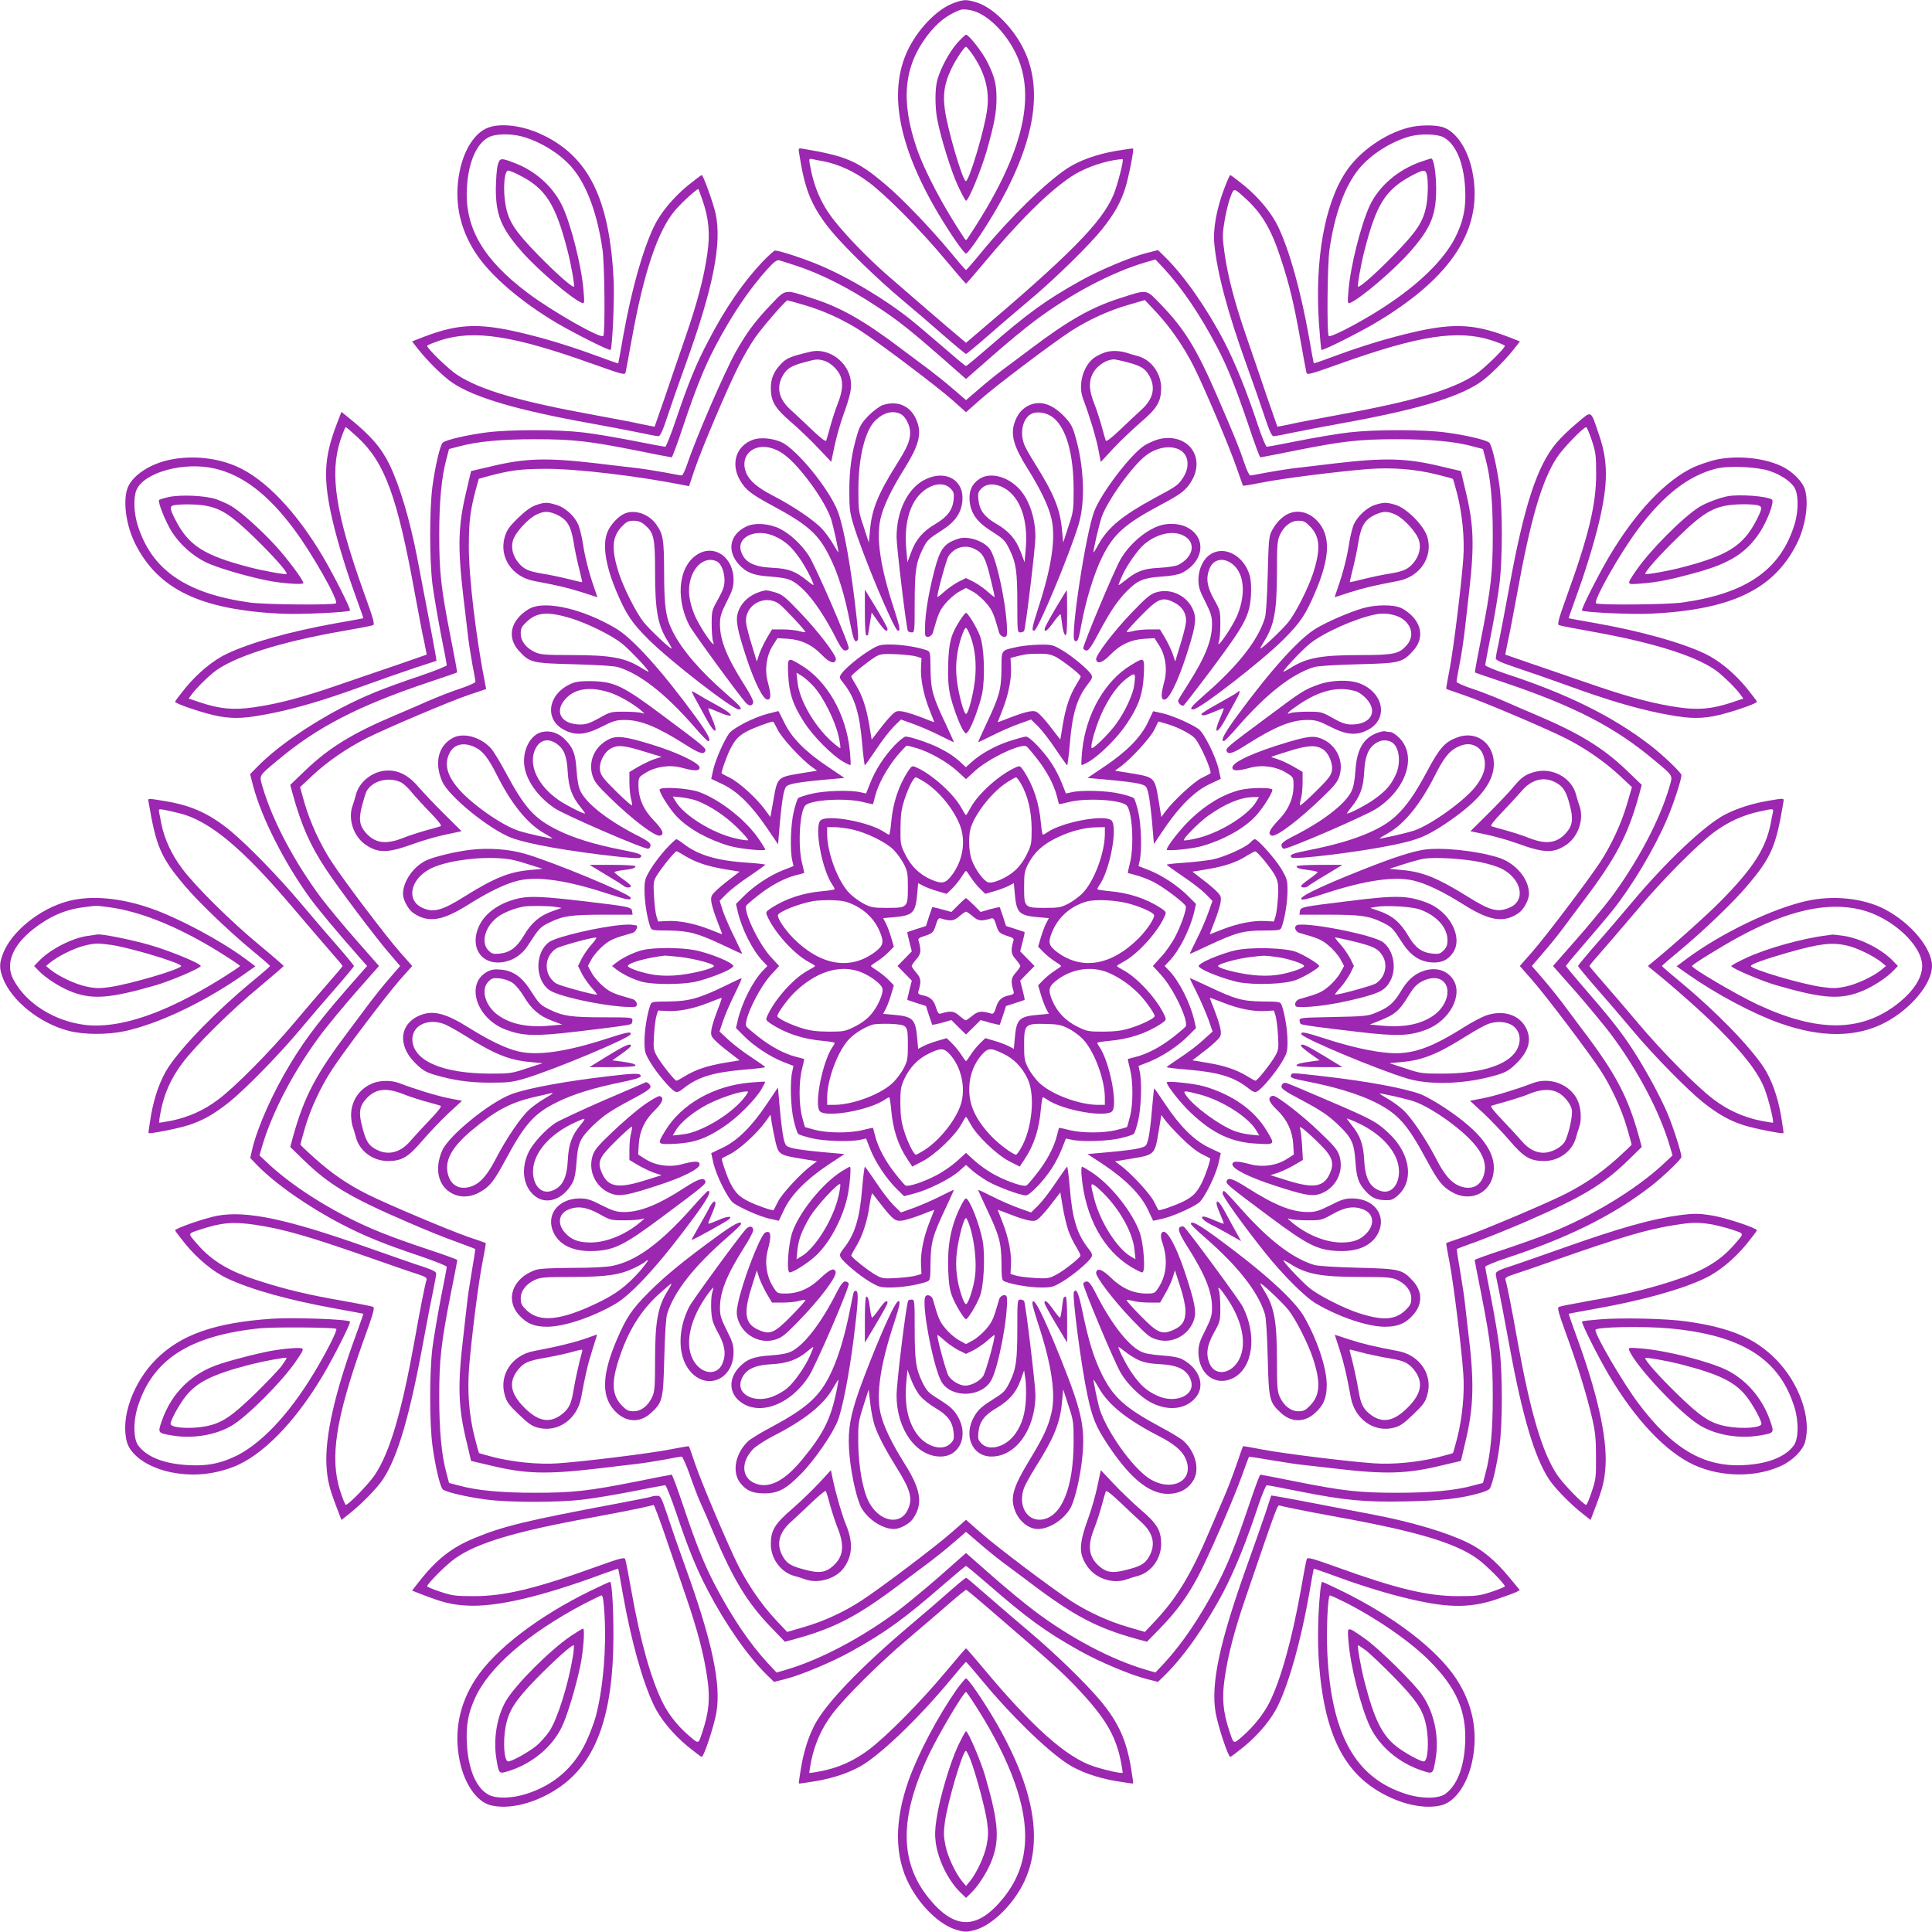<?xml version="1.0" standalone="no"?>
<!DOCTYPE svg PUBLIC "-//W3C//DTD SVG 20010904//EN"
 "http://www.w3.org/TR/2001/REC-SVG-20010904/DTD/svg10.dtd">
<svg version="1.0" xmlns="http://www.w3.org/2000/svg"
 width="1280pt" height="1280pt" viewBox="0 0 1280 1280"
 preserveAspectRatio="xMidYMid meet">
<g transform="translate(0,1280) scale(0.1,-0.1)"
fill="#9c27b0" stroke="none">
<path d="M6324 12782 c-106 -37 -226 -155 -299 -293 -145 -277 -81 -644 193
-1107 82 -137 169 -262 182 -262 13 0 100 125 182 262 274 462 338 830 193
1106 -74 142 -203 266 -308 297 -64 19 -80 19 -143 -3z m167 -71 c92 -48 182
-148 239 -265 143 -293 40 -688 -320 -1226 -9 -13 -11 -13 -20 0 -141 211
-266 448 -319 605 -104 309 -82 535 71 737 67 88 131 138 218 172 26 10 89 -1
131 -23z"/>
<path d="M6341 12514 c-52 -59 -110 -167 -131 -244 -16 -57 -16 -176 -1 -258
23 -123 93 -348 138 -444 25 -54 49 -98 53 -98 17 0 102 207 139 337 50 178
63 249 63 343 0 90 -12 141 -59 236 -32 66 -124 184 -143 184 -5 0 -31 -25
-59 -56z m96 -66 c87 -123 121 -244 103 -375 -17 -131 -119 -473 -141 -473
-21 0 -122 344 -139 474 -14 101 -3 172 40 264 30 64 88 152 100 152 4 0 20
-19 37 -42z"/>
<path d="M3236 11955 c-87 -31 -160 -141 -190 -287 -40 -192 -4 -377 105 -544
98 -150 297 -321 539 -465 120 -70 348 -185 355 -177 12 11 26 331 21 453 -26
546 -165 829 -479 975 -124 58 -265 76 -351 45z m221 -59 c126 -34 262 -119
339 -214 94 -114 162 -301 196 -537 14 -98 18 -558 5 -571 -19 -19 -340 164
-502 286 -293 221 -415 429 -402 690 9 174 63 300 147 342 43 22 143 24 217 4z"/>
<path d="M3298 11708 c-7 -24 -12 -95 -13 -158 0 -175 35 -261 172 -417 107
-122 333 -314 399 -340 16 -6 17 2 10 81 -12 159 -83 440 -141 562 -59 123
-171 226 -303 279 -105 41 -109 41 -124 -7z m140 -67 c177 -89 242 -191 322
-501 24 -93 50 -240 42 -240 -17 0 -118 89 -238 212 -151 155 -194 219 -214
327 -19 103 -10 231 17 231 7 0 40 -13 71 -29z"/>
<path d="M9330 11954 c-157 -40 -326 -160 -413 -292 -141 -212 -206 -580 -179
-999 7 -97 14 -178 17 -181 7 -7 232 105 355 177 514 305 722 630 644 1009
-31 150 -111 266 -200 291 -53 15 -158 13 -224 -5z m230 -62 c84 -42 138 -168
147 -342 6 -117 -8 -197 -52 -295 -76 -173 -273 -362 -557 -534 -142 -86 -285
-158 -295 -147 -13 13 -9 473 5 571 34 236 102 423 196 537 76 93 212 180 335
214 70 19 179 17 221 -4z"/>
<path d="M9410 11727 c-150 -53 -276 -162 -336 -291 -59 -130 -128 -405 -140
-562 -7 -79 -6 -87 10 -81 66 26 292 218 399 340 137 156 172 242 172 417 -1
106 -16 200 -33 200 -4 0 -36 -11 -72 -23z m44 -88 c9 -47 7 -139 -4 -200 -20
-108 -63 -172 -214 -327 -120 -123 -221 -212 -238 -212 -8 0 18 147 42 240 79
308 138 402 312 496 79 42 94 43 102 3z"/>
<path d="M5294 11787 c21 -127 30 -167 48 -225 31 -102 82 -191 167 -294 99
-118 299 -312 466 -453 72 -60 195 -165 273 -234 79 -69 148 -126 152 -126 4
0 73 57 152 126 78 69 202 174 273 234 164 137 397 366 478 468 80 101 121
174 152 270 22 69 59 256 52 263 -1 2 -53 -6 -114 -16 -129 -22 -244 -64 -323
-116 -144 -96 -378 -325 -565 -552 -55 -67 -102 -121 -105 -121 -3 0 -50 54
-105 121 -127 153 -321 356 -428 445 -186 158 -260 189 -550 238 -26 4 -28 3
-23 -28z m164 -56 c100 -20 204 -68 297 -138 119 -89 349 -322 510 -516 72
-86 132 -156 135 -156 3 0 52 57 110 126 241 289 432 479 587 583 73 49 183
91 283 109 30 5 56 8 58 6 8 -8 -34 -170 -60 -234 -78 -186 -290 -400 -945
-954 l-33 -28 -33 28 c-80 66 -400 343 -493 424 -125 110 -260 249 -344 354
-89 112 -138 225 -165 378 -6 35 -5 37 17 33 13 -3 47 -10 76 -15z"/>
<path d="M4556 11570 c-98 -81 -182 -183 -225 -274 -75 -159 -148 -421 -202
-722 -17 -99 -32 -180 -33 -181 -1 -1 -45 13 -97 33 -178 66 -334 116 -484
154 -326 83 -468 80 -708 -12 l-77 -30 40 -51 c64 -81 170 -185 229 -224 147
-98 434 -182 915 -268 110 -20 252 -47 315 -60 64 -14 124 -25 133 -25 12 0
27 32 59 128 23 70 77 226 121 347 183 506 242 802 199 1000 -16 72 -82 255
-92 255 -4 0 -46 -32 -93 -70z m98 -96 c42 -120 52 -224 32 -356 -22 -156 -65
-319 -142 -543 -36 -104 -97 -282 -135 -395 -39 -113 -72 -206 -72 -207 -1 0
-40 7 -87 17 -47 11 -186 37 -310 60 -501 91 -760 167 -912 267 -59 39 -198
174 -198 192 0 4 39 20 87 36 222 72 480 33 1001 -153 213 -76 223 -78 227
-58 3 12 21 111 41 221 79 440 173 720 288 853 45 53 147 145 153 139 2 -2 14
-35 27 -73z"/>
<path d="M8107 11540 c-48 -129 -71 -261 -62 -354 18 -191 88 -454 213 -801
44 -121 98 -277 121 -347 32 -96 47 -128 59 -128 9 0 69 11 133 25 63 13 205
40 315 60 489 88 766 169 916 269 58 38 164 142 228 223 l40 51 -77 30 c-240
92 -382 95 -708 12 -150 -38 -306 -88 -484 -154 -52 -20 -96 -34 -97 -33 -1 1
-16 82 -33 181 -54 301 -127 563 -202 722 -43 91 -127 193 -225 274 -47 38
-89 70 -93 70 -4 0 -24 -45 -44 -100z m134 -45 c119 -106 181 -210 248 -418
54 -165 83 -286 126 -526 19 -108 37 -205 40 -217 4 -20 14 -18 227 58 521
186 779 225 1001 153 48 -16 87 -32 87 -36 0 -18 -139 -153 -198 -192 -152
-100 -411 -176 -912 -267 -124 -23 -263 -49 -310 -60 -47 -10 -86 -17 -87 -17
0 1 -33 94 -72 207 -38 113 -99 291 -135 395 -78 227 -120 389 -143 547 -15
109 -15 124 0 215 9 54 26 124 38 155 24 64 22 64 90 3z"/>
<path d="M5054 11068 c-130 -137 -249 -310 -362 -528 -82 -156 -130 -274 -214
-522 -33 -98 -65 -178 -71 -178 -6 0 -102 18 -213 40 -112 22 -260 47 -331 55
-168 20 -487 20 -640 0 -132 -17 -272 -50 -290 -68 -18 -18 -50 -157 -68 -290
-20 -155 -20 -483 0 -647 9 -69 34 -215 55 -326 22 -110 40 -205 40 -211 0 -6
-80 -38 -177 -71 -249 -84 -367 -132 -523 -213 -222 -116 -433 -264 -554 -388
l-49 -50 21 -81 c56 -210 206 -505 372 -735 54 -75 186 -233 324 -389 l58 -66
-58 -66 c-238 -269 -342 -403 -447 -576 -121 -199 -221 -424 -257 -576 l-12
-54 48 -50 c121 -123 332 -271 554 -387 156 -81 274 -129 523 -213 97 -33 177
-65 177 -71 0 -6 -18 -101 -40 -211 -21 -111 -46 -257 -55 -326 -20 -164 -20
-492 0 -647 18 -133 50 -272 68 -290 18 -18 158 -51 290 -68 153 -20 472 -20
640 0 71 8 219 33 331 55 111 22 207 40 213 40 6 0 38 -80 71 -177 84 -249
132 -367 213 -523 116 -222 264 -433 387 -554 l50 -49 71 18 c103 25 316 114
444 186 226 126 349 215 612 444 76 66 141 120 145 120 4 0 69 -54 145 -120
263 -229 386 -318 612 -444 128 -72 341 -161 444 -186 l71 -18 50 49 c123 121
271 332 387 554 75 145 150 330 225 558 26 78 53 142 59 142 7 0 102 -18 212
-40 306 -61 438 -73 715 -67 233 5 358 19 480 54 30 8 60 20 67 27 18 17 50
156 68 289 20 153 20 471 0 640 -8 71 -33 219 -55 331 -22 111 -40 207 -40
213 0 6 64 33 143 59 407 134 703 281 952 473 82 63 205 181 205 196 0 28 -54
196 -91 285 -50 118 -151 303 -237 434 -76 116 -151 210 -317 401 -66 76 -120
141 -120 145 0 4 54 69 120 145 66 76 150 175 186 220 130 162 277 407 362
605 42 96 97 264 97 295 0 15 -123 133 -205 196 -249 192 -545 339 -952 473
-79 26 -143 53 -143 59 0 6 18 102 40 213 22 112 47 260 55 331 20 169 20 487
0 640 -18 133 -50 272 -68 290 -18 18 -158 51 -290 68 -153 20 -472 20 -640 0
-71 -8 -219 -33 -331 -55 -111 -22 -207 -40 -213 -40 -6 0 -33 64 -59 143 -75
227 -150 412 -225 557 -116 222 -264 433 -387 554 l-50 49 -71 -18 c-103 -25
-316 -114 -444 -186 -226 -126 -349 -215 -612 -444 -76 -66 -141 -120 -145
-120 -4 0 -69 54 -145 120 -76 66 -175 150 -220 186 -168 135 -417 284 -610
364 -102 43 -261 95 -290 95 -7 0 -43 -33 -81 -72z m211 -25 c170 -55 354
-147 557 -282 128 -84 218 -156 420 -333 l158 -139 172 151 c95 84 223 189
283 234 239 179 510 322 734 388 l66 19 59 -63 c118 -128 235 -300 347 -513
73 -138 127 -275 214 -532 37 -112 71 -203 75 -203 5 0 109 20 232 45 316 63
423 75 673 75 224 0 386 -15 505 -48 l65 -17 17 -65 c33 -119 48 -281 48 -505
0 -249 -12 -353 -76 -679 -25 -125 -44 -229 -42 -231 2 -2 86 -31 188 -65 467
-157 737 -296 997 -514 132 -110 126 -100 104 -177 -64 -222 -213 -503 -392
-742 -43 -56 -145 -180 -228 -274 l-152 -173 152 -172 c83 -95 185 -219 228
-275 180 -240 325 -514 393 -743 l19 -65 -63 -59 c-180 -167 -473 -345 -748
-454 -69 -28 -209 -78 -312 -112 -104 -34 -188 -65 -188 -68 0 -3 20 -107 45
-231 63 -323 75 -427 75 -676 0 -224 -15 -386 -48 -505 l-17 -65 -65 -17
c-119 -33 -281 -48 -505 -48 -250 0 -357 12 -673 75 -123 25 -227 45 -232 45
-4 0 -38 -91 -75 -202 -87 -258 -141 -395 -214 -533 -112 -213 -229 -385 -347
-513 l-59 -63 -65 19 c-227 67 -497 209 -735 388 -60 45 -188 150 -282 233
l-173 152 -172 -152 c-95 -83 -219 -185 -275 -228 -239 -179 -516 -326 -743
-393 l-65 -19 -59 63 c-118 128 -235 300 -347 513 -73 139 -128 276 -214 533
-37 111 -71 202 -75 202 -5 0 -109 -20 -232 -45 -316 -63 -423 -75 -673 -75
-224 0 -386 15 -505 48 l-65 17 -17 65 c-33 119 -48 285 -48 505 0 246 12 354
75 676 25 124 45 228 45 231 0 3 -84 34 -187 68 -104 34 -244 84 -313 112
-276 109 -568 287 -748 454 l-63 59 19 65 c68 229 213 503 393 743 43 56 145
180 228 275 l152 172 -152 173 c-83 94 -185 218 -228 274 -180 240 -327 518
-392 742 -22 77 -28 67 104 177 260 218 532 358 997 514 102 34 186 63 188 65
2 2 -17 106 -42 231 -64 325 -76 433 -76 679 0 220 15 386 48 505 l17 65 65
17 c119 33 281 48 505 48 250 0 357 -12 673 -75 123 -25 227 -45 232 -45 4 0
38 91 75 203 86 256 141 393 214 532 110 209 224 378 346 513 46 50 62 61 79
57 11 -4 57 -18 101 -32z"/>
<path d="M5104 10778 c-104 -109 -161 -187 -233 -316 -72 -130 -263 -571 -315
-729 -15 -46 -33 -83 -39 -83 -7 0 -57 9 -113 20 -55 10 -143 24 -195 30 -52
6 -166 19 -254 30 -336 39 -475 35 -706 -21 l-128 -30 -30 -128 c-56 -231 -60
-370 -21 -706 11 -88 24 -202 30 -254 6 -52 20 -140 30 -195 11 -56 20 -106
20 -113 0 -6 -44 -26 -97 -44 -54 -17 -152 -55 -218 -84 -66 -29 -165 -72
-220 -95 -279 -118 -434 -213 -590 -362 l-102 -98 18 -67 c57 -204 113 -331
216 -488 82 -125 336 -462 423 -562 l71 -83 -71 -82 c-40 -46 -97 -117 -128
-158 -30 -41 -95 -127 -142 -190 -216 -286 -295 -435 -369 -702 l-18 -67 86
-84 c170 -165 306 -248 687 -412 109 -48 255 -107 324 -131 68 -25 126 -47
128 -49 2 -2 -8 -68 -22 -147 -13 -79 -28 -172 -31 -208 -4 -36 -15 -135 -25
-220 -39 -329 -35 -471 21 -701 l30 -128 128 -30 c231 -56 370 -60 706 -21 88
11 202 24 254 30 52 6 140 20 195 30 56 11 106 20 112 20 6 0 30 -54 54 -121
23 -67 55 -151 72 -188 17 -36 55 -124 85 -196 129 -306 222 -460 375 -620
l98 -102 67 18 c268 74 417 153 703 369 63 47 149 112 190 142 41 31 112 88
158 128 l82 71 83 -71 c45 -40 116 -97 157 -128 41 -30 127 -95 190 -142 286
-216 435 -295 702 -369 l67 -18 84 86 c109 112 182 211 251 340 69 129 233
505 293 671 24 68 46 126 48 128 2 2 68 -8 147 -22 79 -13 172 -28 208 -31 36
-4 135 -15 220 -25 329 -39 471 -35 701 21 l128 30 30 128 c56 232 60 399 16
745 -7 61 -16 140 -20 176 -3 36 -18 129 -31 208 -14 79 -24 145 -22 147 2 2
60 24 128 48 69 25 215 84 324 131 382 166 518 248 687 413 l86 84 -18 67
c-74 267 -153 416 -369 702 -47 63 -112 149 -142 190 -31 41 -88 112 -128 158
l-71 82 71 83 c40 45 97 116 128 157 30 41 95 127 142 190 216 286 295 435
369 703 l18 67 -102 98 c-155 148 -312 244 -590 362 -55 23 -154 66 -220 95
-66 29 -164 67 -217 84 -54 18 -98 38 -98 44 0 7 9 59 20 117 12 57 27 161 35
230 8 69 21 184 29 255 35 307 30 442 -25 666 l-30 128 -128 30 c-231 56 -370
60 -706 21 -88 -11 -202 -24 -254 -30 -52 -6 -140 -20 -195 -30 -56 -11 -106
-20 -113 -20 -6 0 -24 37 -39 83 -31 93 -67 183 -182 447 -136 314 -216 443
-376 608 -95 98 -82 96 -270 35 -187 -60 -340 -147 -586 -333 -63 -47 -149
-112 -190 -142 -41 -31 -112 -88 -157 -128 l-83 -71 -82 71 c-46 40 -117 97
-158 128 -41 30 -127 95 -190 142 -246 186 -399 273 -586 333 -191 62 -175 65
-280 -45z m225 1 c127 -37 261 -98 375 -172 130 -85 501 -365 604 -456 l92
-82 93 82 c102 91 473 371 603 456 115 74 248 135 379 173 l110 32 78 -83 c93
-100 181 -228 247 -359 69 -137 242 -546 285 -675 21 -60 39 -111 40 -113 2
-2 61 8 131 22 143 28 487 71 693 88 161 13 321 0 466 -37 54 -13 99 -26 101
-28 2 -2 15 -48 29 -102 33 -130 49 -295 40 -420 -11 -168 -65 -603 -91 -739
-14 -70 -24 -129 -22 -130 2 -2 53 -20 113 -40 132 -45 542 -219 675 -286 130
-65 258 -154 359 -247 l83 -78 -32 -110 c-36 -125 -104 -274 -179 -388 -82
-124 -361 -493 -451 -595 l-81 -92 81 -92 c90 -102 369 -471 451 -595 74 -113
143 -263 178 -384 17 -59 31 -109 31 -112 0 -3 -44 -45 -97 -93 -111 -99 -217
-171 -348 -237 -130 -65 -542 -239 -670 -283 -60 -20 -111 -38 -113 -40 -2 -1
8 -60 22 -130 26 -136 80 -571 91 -739 9 -125 -7 -290 -40 -420 -14 -54 -27
-100 -29 -102 -2 -2 -47 -14 -100 -28 -128 -32 -297 -49 -421 -40 -168 11
-603 65 -739 91 -70 14 -129 24 -131 22 -1 -2 -22 -59 -45 -128 -24 -69 -61
-165 -83 -215 -21 -49 -64 -148 -94 -219 -118 -279 -213 -437 -350 -585 l-78
-83 -110 32 c-131 38 -264 99 -379 173 -130 85 -501 365 -603 456 l-93 82 -92
-81 c-105 -93 -474 -372 -603 -456 -116 -75 -248 -136 -380 -174 l-110 -32
-78 83 c-93 100 -181 228 -247 359 -67 133 -241 543 -286 675 -20 61 -38 111
-40 113 -1 2 -60 -8 -130 -22 -136 -26 -571 -80 -739 -91 -124 -9 -293 8 -421
40 -53 14 -98 26 -100 28 -2 2 -15 48 -29 103 -37 146 -50 303 -37 465 17 206
60 550 88 693 14 70 24 129 22 130 -2 2 -52 20 -113 40 -128 44 -540 218 -670
283 -131 66 -237 138 -347 237 -54 48 -98 90 -98 93 0 3 14 53 31 112 35 122
104 271 179 385 83 127 360 492 449 594 l82 92 -82 93 c-88 99 -369 470 -451
596 -74 112 -143 262 -179 386 l-31 110 83 78 c100 93 228 181 359 247 138 69
546 242 678 287 l113 38 -6 30 c-62 313 -109 710 -109 920 1 162 9 228 45 367
l21 76 76 21 c139 36 205 44 367 45 210 0 607 -47 920 -109 l30 -6 38 113 c48
141 221 548 293 688 29 58 77 140 106 182 49 70 202 248 215 248 3 0 53 -14
112 -31z"/>
<path d="M5370 10470 c-138 -33 -161 -43 -201 -87 -43 -46 -62 -93 -62 -153 0
-90 27 -135 137 -229 53 -46 133 -123 179 -172 l84 -89 22 105 c12 58 38 149
57 202 48 133 58 180 50 235 -19 124 -149 216 -266 188z m90 -60 c41 -11 94
-61 109 -103 18 -47 12 -103 -18 -179 -16 -40 -38 -109 -50 -153 -12 -44 -24
-86 -27 -94 -3 -9 -34 14 -93 70 -48 46 -113 107 -144 135 -80 73 -96 151 -47
232 26 42 55 59 136 81 84 23 90 23 134 11z"/>
<path d="M7323 10466 c-22 -7 -55 -23 -72 -35 -75 -53 -110 -180 -76 -271 45
-120 85 -253 101 -333 l17 -88 83 90 c46 49 127 126 180 172 111 94 137 139
137 230 -1 97 -66 186 -155 210 -24 6 -54 15 -68 20 -49 16 -106 18 -147 5z
m146 -66 c87 -23 115 -40 141 -82 49 -81 33 -159 -47 -232 -31 -28 -96 -89
-144 -135 -59 -56 -90 -79 -93 -70 -3 8 -15 50 -27 94 -12 44 -34 113 -50 153
-32 80 -36 135 -15 185 24 57 88 104 146 106 8 0 48 -8 89 -19z"/>
<path d="M5850 10117 c-19 -6 -60 -36 -92 -67 -46 -47 -60 -68 -77 -123 -38
-124 -54 -236 -54 -377 0 -118 3 -146 27 -225 59 -196 267 -694 294 -703 20
-6 14 24 -29 157 -87 267 -115 459 -85 586 20 85 73 195 161 335 89 143 111
220 83 301 -35 104 -123 149 -228 116z m115 -59 c34 -15 65 -76 65 -125 -1
-56 -19 -97 -92 -213 -121 -194 -162 -294 -174 -432 l-8 -83 -34 105 c-34 100
-35 112 -35 245 0 216 45 397 115 462 53 50 112 65 163 41z"/>
<path d="M6808 10110 c-40 -22 -69 -58 -86 -109 -28 -81 -6 -158 83 -301 88
-140 141 -250 161 -335 30 -127 2 -319 -85 -586 -43 -133 -49 -163 -28 -157
26 9 234 507 293 703 47 155 36 398 -27 602 -17 55 -31 76 -77 123 -81 79
-158 99 -234 60z m170 -77 c86 -69 135 -240 135 -478 0 -133 -1 -145 -35 -245
l-34 -105 -8 83 c-12 138 -53 238 -174 432 -36 57 -72 120 -78 140 -28 77 -7
166 45 196 40 22 105 12 149 -23z"/>
<path d="M4987 9886 c-111 -41 -148 -160 -83 -270 37 -62 70 -88 206 -162 244
-131 313 -192 389 -347 54 -109 97 -248 132 -429 23 -118 32 -139 50 -121 7 7
5 53 -6 154 -35 321 -83 591 -124 700 -56 148 -274 415 -375 460 -62 27 -140
33 -189 15z m134 -58 c61 -20 119 -68 197 -163 86 -104 161 -225 187 -300 16
-50 55 -225 49 -225 -1 0 -16 24 -33 53 -17 30 -49 75 -72 100 -47 54 -192
153 -328 223 -102 53 -155 98 -177 150 -48 115 50 206 177 162z"/>
<path d="M7663 9886 c-23 -8 -57 -23 -77 -35 -92 -57 -290 -316 -337 -440 -56
-148 -159 -825 -130 -854 18 -18 27 3 44 98 29 162 85 345 138 452 76 155 150
221 392 350 133 70 166 96 203 159 64 109 27 230 -83 270 -47 16 -96 17 -150
0z m161 -71 c54 -36 59 -116 10 -186 -31 -45 -41 -52 -187 -130 -208 -113
-305 -192 -367 -302 -17 -31 -33 -57 -35 -57 -6 0 36 183 54 235 39 110 204
340 294 408 75 57 172 70 231 32z"/>
<path d="M6135 9626 c-118 -54 -195 -208 -195 -385 0 -64 65 -606 75 -621 3
-5 15 -10 26 -10 18 0 19 9 19 189 0 215 8 271 51 359 32 65 35 68 139 135 79
52 119 110 126 188 13 136 -107 208 -241 145z m162 -62 c22 -22 25 -32 21 -74
-7 -69 -41 -114 -120 -161 -84 -49 -130 -103 -161 -187 l-25 -67 -7 79 c-19
194 30 342 134 408 60 38 121 39 158 2z"/>
<path d="M6489 9627 c-50 -33 -71 -80 -65 -146 7 -78 47 -136 126 -188 104
-67 107 -70 139 -135 43 -88 51 -144 51 -359 0 -180 1 -189 19 -189 11 0 23 5
26 10 10 15 75 557 75 621 0 122 -39 243 -102 314 -78 88 -197 120 -269 72z
m167 -62 c106 -62 158 -215 139 -411 l-7 -79 -25 67 c-32 85 -77 138 -163 188
-79 46 -111 90 -118 161 -4 41 -1 51 21 73 35 35 95 35 153 1z"/>
<path d="M3547 9452 c-32 -12 -69 -39 -117 -86 -58 -57 -73 -79 -86 -124 -39
-133 49 -264 194 -291 164 -31 226 -46 318 -75 l102 -33 -24 71 c-34 97 -61
206 -74 296 -7 41 -20 93 -29 115 -26 58 -87 113 -145 130 -62 19 -79 18 -139
-3z m131 -57 c76 -32 104 -74 122 -185 6 -41 22 -118 35 -170 13 -52 23 -95
22 -97 -2 -1 -45 9 -97 22 -52 13 -129 29 -170 35 -88 15 -118 28 -154 70 -39
47 -52 101 -37 151 16 52 101 145 156 170 49 23 75 23 123 4z"/>
<path d="M9110 9455 c-54 -17 -116 -75 -141 -130 -9 -22 -22 -74 -29 -115 -13
-90 -40 -199 -74 -296 l-24 -71 102 33 c92 29 154 44 318 75 145 27 233 158
195 290 -22 76 -137 192 -211 214 -59 18 -77 18 -136 0z m135 -64 c55 -25 140
-118 156 -170 15 -50 2 -104 -37 -151 -36 -42 -66 -55 -154 -70 -41 -6 -118
-22 -170 -35 -52 -13 -95 -23 -97 -22 -1 2 9 45 22 97 13 52 29 129 35 170 18
110 45 152 120 184 46 20 77 19 125 -3z"/>
<path d="M4135 9396 c-41 -19 -91 -73 -110 -120 -36 -85 -13 -227 64 -406 61
-143 99 -198 206 -305 140 -141 558 -465 599 -465 30 0 16 18 -83 104 -173
151 -291 288 -353 410 -47 92 -58 166 -58 396 -1 216 -6 249 -51 314 -49 71
-146 104 -214 72z m136 -73 c61 -52 69 -84 69 -311 0 -260 18 -356 86 -463 13
-21 24 -41 24 -45 0 -13 -146 124 -187 176 -49 62 -130 223 -162 320 -52 161
-47 242 18 311 32 33 44 39 79 39 29 0 49 -7 73 -27z"/>
<path d="M8535 9396 c-39 -17 -82 -61 -108 -111 -20 -37 -22 -62 -28 -290 -4
-152 -11 -266 -19 -290 -45 -146 -176 -313 -391 -501 -99 -86 -113 -104 -83
-104 41 0 459 324 599 465 107 107 145 162 206 305 102 236 107 383 16 479
-55 58 -127 76 -192 47z m146 -85 c65 -69 70 -150 18 -311 -32 -97 -113 -258
-162 -320 -41 -52 -187 -189 -187 -176 0 4 11 24 24 45 68 107 86 203 86 463
0 175 3 209 19 243 27 59 73 95 123 95 35 0 47 -6 79 -39z"/>
<path d="M4945 9312 c-109 -52 -131 -158 -53 -248 51 -57 99 -77 213 -84 71
-5 112 -13 140 -27 88 -45 197 -189 300 -394 25 -48 41 -69 54 -69 10 0 21 6
24 14 8 20 -220 548 -266 617 -49 74 -121 140 -188 175 -72 36 -167 43 -224
16z m190 -66 c67 -31 107 -66 160 -141 38 -52 95 -162 95 -181 0 -3 -19 10
-42 29 -77 62 -123 80 -228 85 -127 6 -187 37 -210 108 -33 98 102 158 225
100z"/>
<path d="M7678 9316 c-93 -33 -196 -122 -253 -220 -42 -71 -254 -577 -248
-592 3 -8 13 -14 23 -14 13 0 36 34 80 118 76 142 123 212 185 275 71 72 112
89 230 97 65 4 112 13 135 24 152 78 166 243 25 307 -47 22 -124 24 -177 5z
m162 -64 c87 -43 69 -143 -35 -195 -17 -8 -70 -16 -125 -19 -105 -5 -151 -23
-227 -85 -24 -19 -43 -32 -43 -29 0 3 11 31 25 62 31 69 103 172 147 209 82
69 188 93 258 57z"/>
<path d="M6350 9231 c-96 -31 -121 -65 -160 -213 -45 -174 -67 -327 -61 -421
2 -28 44 -18 52 13 35 124 44 145 82 191 23 28 63 63 90 78 l47 26 48 -26 c26
-15 66 -50 89 -78 38 -46 47 -67 82 -191 8 -31 50 -41 52 -13 9 131 -63 496
-112 564 -38 54 -146 91 -209 70z m109 -69 c53 -26 71 -60 102 -189 16 -65 29
-122 29 -127 0 -5 -20 10 -44 32 -24 22 -67 52 -95 67 l-51 25 -51 -25 c-28
-15 -71 -45 -95 -67 -24 -22 -44 -37 -44 -32 0 30 60 247 74 269 40 60 112 80
175 47z"/>
<path d="M4635 9135 c-135 -68 -166 -285 -69 -477 21 -42 327 -461 376 -515
23 -25 48 -20 48 8 0 11 -26 61 -59 112 -116 183 -161 295 -161 401 0 52 7 74
45 150 38 74 45 98 45 145 0 141 -115 231 -225 176z m117 -56 c27 -15 48 -69
48 -125 0 -36 -9 -64 -42 -123 -42 -74 -43 -79 -43 -166 0 -49 4 -101 9 -114
27 -74 -91 96 -124 179 -33 83 -42 146 -30 209 21 114 107 180 182 140z"/>
<path d="M8019 9127 c-48 -31 -79 -98 -79 -168 0 -47 7 -71 45 -145 38 -76 45
-98 45 -150 0 -105 -44 -217 -160 -399 -31 -49 -60 -95 -63 -102 -9 -14 21
-46 35 -37 5 4 93 117 194 252 213 286 244 344 252 480 3 50 0 100 -8 128 -37
132 -168 203 -261 141z m130 -53 c90 -53 111 -193 51 -344 -33 -83 -151 -253
-124 -179 5 13 9 65 9 114 0 87 -1 92 -43 166 -46 84 -54 140 -28 203 23 56
80 73 135 40z"/>
<path d="M5040 8881 c-77 -24 -131 -74 -152 -142 -15 -51 -3 -113 58 -299 55
-165 110 -275 139 -275 24 0 25 31 1 120 -21 79 -8 173 35 240 l30 47 67 -4
c88 -5 163 -40 227 -107 50 -52 86 -64 93 -30 5 26 -116 185 -236 310 -99 104
-120 121 -165 134 -56 16 -61 17 -97 6z m122 -82 c31 -23 179 -181 174 -187
-2 -2 -21 1 -43 7 -21 6 -70 11 -108 11 l-70 0 -33 -55 c-18 -31 -41 -78 -51
-106 l-17 -52 -33 109 c-19 60 -36 127 -38 149 -12 115 123 192 219 124z"/>
<path d="M5730 8742 c0 -95 4 -152 10 -152 6 0 10 1 11 3 0 1 6 35 12 75 l12
74 43 -61 c42 -59 62 -75 62 -48 0 8 -34 70 -75 138 l-75 123 0 -152z"/>
<path d="M6995 8772 c-38 -64 -71 -125 -73 -134 -6 -35 18 -17 60 43 24 33 44
55 46 47 1 -7 6 -40 10 -72 4 -33 13 -61 20 -64 9 -3 12 31 12 147 0 83 -1
151 -2 151 -2 0 -34 -53 -73 -118z"/>
<path d="M7658 8875 c-38 -12 -66 -36 -160 -134 -120 -125 -241 -284 -236
-310 7 -34 43 -22 93 30 64 67 139 102 227 107 l67 4 30 -47 c43 -67 56 -161
35 -240 -24 -89 -23 -120 1 -120 29 0 84 110 139 275 61 186 73 248 58 299
-32 107 -148 169 -254 136z m122 -67 c55 -28 83 -76 77 -133 -2 -22 -19 -89
-38 -149 l-33 -109 -17 52 c-10 28 -33 75 -51 106 l-33 55 -70 0 c-38 0 -87
-5 -108 -11 -22 -6 -41 -8 -43 -6 -3 3 39 50 93 105 116 119 144 130 223 90z"/>
<path d="M3515 8771 c-22 -10 -57 -36 -77 -59 -63 -70 -63 -154 -1 -223 72
-79 86 -83 368 -90 152 -4 266 -11 290 -19 146 -45 313 -176 501 -391 47 -55
90 -99 95 -99 24 0 1 46 -82 160 -225 308 -418 522 -531 588 -214 126 -455
183 -563 133z m270 -68 c107 -33 267 -112 335 -166 52 -41 189 -187 176 -187
-4 0 -24 11 -45 24 -107 68 -203 86 -463 86 -175 0 -209 3 -243 19 -59 27 -95
73 -95 123 0 35 6 47 40 79 67 64 141 69 295 22z"/>
<path d="M9028 8770 c-83 -24 -231 -87 -306 -132 -113 -66 -306 -280 -531
-588 -83 -114 -106 -160 -82 -160 5 0 48 44 95 99 188 215 355 346 501 391 24
8 138 15 290 19 282 7 296 11 368 90 62 69 62 153 -1 223 -20 23 -55 49 -77
59 -53 25 -169 24 -257 -1z m240 -57 c81 -38 107 -122 55 -184 -52 -61 -84
-69 -311 -69 -260 0 -356 -18 -463 -86 -21 -13 -41 -24 -45 -24 -13 0 124 146
176 187 92 73 301 166 431 192 52 11 112 5 157 -16z"/>
<path d="M6360 8690 c-59 -92 -73 -142 -78 -285 -3 -94 1 -151 12 -205 17 -78
66 -211 91 -244 15 -20 15 -20 30 0 25 33 74 166 91 244 22 107 15 315 -14
388 -22 58 -80 152 -92 152 -4 0 -22 -22 -40 -50z m70 -107 c31 -82 41 -185
29 -290 -11 -96 -44 -223 -59 -223 -14 0 -48 125 -60 220 -7 57 -7 111 0 161
9 78 45 189 60 189 5 0 18 -25 30 -57z"/>
<path d="M5763 8492 c-70 -42 -166 -122 -189 -157 -15 -23 -14 -26 15 -62 74
-94 106 -198 123 -400 7 -79 15 -143 18 -143 3 0 36 48 75 105 38 58 91 126
117 152 l47 46 78 -28 c43 -15 122 -49 176 -76 53 -27 97 -48 97 -46 0 2 -23
53 -51 113 -90 189 -102 233 -104 368 -1 117 -2 119 -26 128 -54 20 -165 38
-237 38 -71 0 -82 -3 -139 -38z m307 -41 l35 -11 -3 -62 c-4 -78 17 -182 57
-283 17 -42 31 -78 31 -79 0 -2 -37 12 -82 30 -46 18 -102 36 -126 40 -39 6
-47 3 -73 -22 -17 -16 -54 -59 -82 -97 l-52 -67 -16 97 c-19 115 -46 195 -88
264 -17 27 -31 53 -31 58 0 10 108 97 158 128 33 20 47 22 137 19 55 -3 116
-9 135 -15z"/>
<path d="M6745 8515 c-117 -26 -109 -15 -110 -151 -2 -135 -14 -179 -104 -368
-28 -60 -51 -111 -51 -113 0 -2 44 19 98 46 53 27 132 61 175 76 l78 28 47
-46 c26 -26 79 -94 117 -152 39 -57 72 -105 75 -105 3 0 11 64 18 143 16 202
49 306 123 399 24 30 28 42 20 57 -17 32 -122 120 -192 162 -63 37 -68 39
-150 38 -46 -1 -111 -7 -144 -14z m248 -66 c46 -24 167 -118 167 -131 0 -4
-14 -30 -31 -57 -42 -69 -69 -149 -88 -264 l-16 -97 -52 67 c-28 38 -65 81
-82 97 -26 25 -34 28 -73 22 -24 -4 -80 -22 -125 -40 -46 -18 -83 -32 -83 -30
0 1 14 37 31 79 40 101 61 205 57 283 l-3 63 35 9 c67 17 75 18 148 19 56 1
82 -4 115 -20z"/>
<path d="M5222 8328 c7 -125 31 -197 106 -314 58 -90 182 -216 256 -259 26
-15 49 -26 51 -23 2 2 0 46 -5 97 -25 242 -152 462 -324 565 -89 54 -89 54
-84 -66z m169 -76 c62 -68 142 -227 164 -327 10 -42 15 -78 12 -81 -2 -3 -30
19 -61 47 -114 104 -210 273 -222 388 l-7 64 32 -19 c18 -10 55 -43 82 -72z"/>
<path d="M7494 8394 c-172 -103 -299 -323 -324 -565 -5 -51 -7 -95 -5 -97 2
-3 25 8 51 23 72 43 190 160 251 253 78 117 104 193 111 320 5 120 5 120 -84
66z m21 -129 c-7 -63 -59 -176 -120 -261 -44 -61 -153 -169 -162 -160 -13 13
34 168 77 254 53 105 101 168 164 214 47 34 51 29 41 -47z"/>
<path d="M3796 8275 c-165 -63 -197 -241 -56 -312 74 -38 140 -32 246 22 79
40 97 45 155 45 103 0 213 -45 396 -161 94 -60 126 -71 136 -44 7 17 -10 32
-288 239 -256 191 -312 218 -455 223 -66 2 -107 -2 -134 -12z m252 -66 c58
-20 149 -73 197 -114 29 -25 29 -26 5 -18 -14 4 -65 8 -115 8 -87 0 -92 -1
-166 -43 -59 -33 -87 -42 -123 -42 -127 0 -177 84 -100 169 64 72 170 85 302
40z"/>
<path d="M8740 8266 c-98 -34 -113 -44 -352 -223 -258 -191 -268 -200 -261
-219 10 -26 43 -15 136 45 183 116 293 161 396 161 58 0 76 -5 155 -45 106
-54 172 -60 246 -22 143 72 108 253 -59 312 -66 23 -183 19 -261 -9z m247 -47
c17 -6 48 -28 67 -50 77 -85 27 -169 -100 -169 -36 0 -64 9 -123 42 -74 42
-79 43 -166 43 -49 0 -101 -4 -114 -9 -39 -14 -16 9 60 60 140 93 260 119 376
83z"/>
<path d="M4611 8163 c18 -32 50 -91 71 -130 58 -106 81 -96 33 13 -14 32 -24
59 -22 61 2 2 29 -8 61 -22 118 -52 117 -23 -1 41 -49 26 -105 58 -125 71 -21
13 -40 23 -44 23 -3 0 9 -26 27 -57z"/>
<path d="M8195 8211 c-6 -5 -61 -37 -122 -71 -62 -34 -113 -66 -113 -71 0 -15
27 -10 86 16 32 14 59 24 61 22 2 -2 -8 -29 -22 -61 -48 -109 -25 -119 33 -13
21 39 53 98 71 130 29 51 32 73 6 48z"/>
<path d="M5082 8070 c-91 -24 -226 -94 -252 -130 -35 -49 -89 -173 -104 -237
l-14 -63 76 -36 c98 -47 191 -139 293 -289 l74 -109 12 144 c7 80 18 168 25
195 13 49 14 50 63 63 28 7 115 18 195 25 l145 13 -110 74 c-150 100 -241 193
-289 293 -21 42 -38 77 -39 76 -1 0 -35 -9 -75 -19z m69 -102 c24 -53 156
-197 228 -249 l34 -25 -99 -16 c-167 -28 -163 -23 -192 -191 l-18 -100 -37 50
c-54 74 -169 179 -230 209 -28 15 -54 28 -56 30 -5 5 30 106 56 159 33 66 58
92 118 123 42 21 145 60 166 61 3 1 16 -23 30 -51z"/>
<path d="M7604 8012 c-48 -99 -140 -192 -289 -292 l-110 -74 145 -13 c80 -7
168 -18 195 -25 49 -13 50 -14 63 -63 7 -27 18 -115 25 -193 l12 -144 70 104
c100 147 200 246 297 292 l76 36 -14 63 c-19 85 -97 241 -133 267 -50 35 -173
89 -238 104 l-63 14 -36 -76z m127 -8 c71 -21 159 -66 185 -95 36 -39 116
-222 103 -233 -2 -2 -29 -16 -59 -31 -53 -27 -189 -153 -241 -224 l-25 -34
-16 99 c-28 168 -24 164 -192 192 l-99 16 34 25 c72 52 204 196 228 249 14 28
25 52 26 52 1 0 26 -7 56 -16z"/>
<path d="M3590 7950 c-74 -17 -127 -115 -117 -216 10 -100 87 -210 199 -287
64 -45 604 -278 624 -270 8 3 14 14 14 24 0 13 -21 29 -69 54 -202 101 -349
214 -393 299 -15 29 -23 70 -28 141 -7 106 -21 147 -69 198 -46 50 -102 70
-161 57z m100 -79 c47 -34 65 -79 71 -181 6 -107 28 -167 85 -237 19 -24 33
-43 30 -43 -17 0 -123 54 -173 88 -142 97 -207 239 -155 342 30 60 85 72 142
31z"/>
<path d="M9126 7945 c-92 -33 -137 -109 -146 -250 -5 -71 -13 -112 -28 -141
-44 -85 -191 -198 -393 -299 -48 -25 -69 -41 -69 -54 0 -10 6 -21 14 -24 20
-8 549 221 618 267 198 131 267 349 148 468 -21 21 -47 38 -58 38 -11 0 -26 2
-34 5 -7 2 -30 -2 -52 -10z m103 -68 c44 -37 53 -137 17 -212 -31 -67 -66
-107 -141 -160 -52 -38 -162 -95 -181 -95 -3 0 11 19 30 43 57 70 79 130 84
232 6 119 35 176 102 204 28 11 67 6 89 -12z"/>
<path d="M2998 7910 c-95 -52 -122 -165 -68 -288 44 -99 312 -317 459 -373
109 -41 379 -89 700 -124 101 -11 147 -13 154 -6 18 18 -3 27 -121 50 -180 35
-320 78 -427 131 -156 77 -219 147 -349 390 -37 69 -80 138 -94 153 -71 76
-184 106 -254 67z m150 -61 c51 -25 88 -72 144 -184 96 -191 202 -322 311
-384 31 -18 57 -34 57 -36 0 -5 -170 33 -225 51 -71 23 -193 97 -295 181 -157
129 -209 234 -164 329 30 64 95 80 172 43z"/>
<path d="M9659 7916 c-85 -30 -120 -68 -204 -226 -82 -152 -135 -229 -207
-296 -100 -95 -294 -171 -570 -225 -118 -23 -139 -32 -121 -50 17 -17 464 38
688 86 151 32 206 55 326 134 242 161 343 295 324 431 -17 120 -124 186 -236
146z m115 -58 c33 -15 54 -47 62 -96 8 -53 -9 -105 -57 -169 -71 -95 -305
-263 -414 -297 -57 -18 -225 -56 -225 -51 0 2 26 18 58 36 108 62 214 193 310
384 56 111 93 158 143 183 49 25 86 28 123 10z"/>
<path d="M4040 7905 c-95 -43 -144 -143 -116 -239 13 -44 29 -65 113 -147 153
-150 308 -267 338 -255 28 10 15 39 -43 100 -69 71 -102 147 -102 232 0 54 1
55 46 83 66 42 160 56 239 35 89 -24 120 -23 120 1 0 30 -153 103 -326 155
-164 50 -219 57 -269 35z m234 -86 l109 -33 -52 -17 c-28 -10 -75 -33 -106
-51 l-55 -33 0 -70 c0 -38 5 -87 11 -108 6 -22 8 -41 6 -43 -3 -3 -50 39 -105
93 -82 81 -101 105 -106 136 -10 53 26 125 74 150 45 23 86 19 224 -24z"/>
<path d="M5927 7862 c-70 -74 -128 -164 -162 -251 l-27 -68 -37 8 c-65 16
-240 11 -324 -10 -43 -10 -83 -23 -89 -29 -6 -6 -19 -46 -29 -89 -21 -84 -26
-259 -10 -324 l8 -37 -69 -27 c-87 -34 -197 -107 -262 -174 l-50 -50 12 -52
c27 -115 98 -256 165 -326 l31 -33 -31 -32 c-67 -71 -138 -212 -165 -327 l-12
-52 50 -50 c65 -67 175 -140 262 -174 l69 -27 -8 -37 c-16 -65 -11 -240 10
-324 10 -43 23 -83 29 -89 6 -6 46 -19 89 -29 83 -20 258 -25 324 -10 l37 8
27 -69 c34 -87 107 -197 174 -263 l51 -50 68 18 c90 23 237 96 295 147 l47 42
39 -35 c21 -19 67 -51 102 -72 63 -37 220 -95 256 -95 25 0 119 98 171 179 23
34 53 93 67 130 l27 68 37 -8 c66 -15 241 -10 324 10 43 10 83 23 89 29 6 6
19 46 29 89 20 83 25 258 10 324 l-8 37 69 27 c87 34 197 107 262 174 l50 50
-12 52 c-27 115 -98 256 -165 327 l-31 32 31 33 c67 70 138 211 165 326 l12
52 -50 50 c-65 67 -175 140 -262 174 l-69 27 8 37 c15 66 10 241 -10 324 -10
43 -23 83 -29 89 -6 6 -46 19 -89 29 -84 21 -259 26 -324 10 l-37 -8 -27 68
c-14 37 -44 96 -67 130 -52 81 -146 179 -171 179 -10 0 -60 -14 -110 -30 -98
-33 -189 -84 -250 -139 l-38 -34 -32 30 c-44 41 -85 68 -154 102 -61 30 -183
71 -213 71 -9 0 -42 -26 -73 -58z m144 -18 c86 -25 201 -90 268 -150 l61 -56
61 56 c91 82 304 183 340 161 6 -4 37 -40 69 -81 64 -81 113 -172 132 -249 7
-27 13 -51 14 -53 0 -1 30 5 65 14 113 29 346 16 383 -22 38 -37 51 -270 22
-383 -9 -35 -15 -65 -14 -65 2 -1 26 -7 53 -14 28 -7 78 -26 113 -43 64 -31
209 -140 218 -163 7 -19 -31 -129 -73 -208 -19 -36 -59 -94 -90 -127 l-55 -61
56 -61 c82 -91 183 -304 161 -340 -4 -6 -40 -37 -81 -69 -81 -64 -172 -113
-249 -132 -27 -7 -51 -13 -53 -14 -1 0 5 -30 14 -65 22 -84 22 -234 0 -318 -9
-36 -18 -66 -19 -68 -2 -1 -32 -10 -68 -19 -84 -22 -234 -22 -318 0 -35 9 -65
15 -65 14 -1 -2 -7 -25 -14 -53 -19 -77 -68 -168 -132 -249 -32 -41 -63 -77
-69 -80 -17 -11 -120 23 -202 66 -42 21 -104 64 -138 94 l-61 56 -61 -56 c-34
-30 -96 -73 -138 -94 -82 -43 -185 -77 -202 -66 -6 3 -37 39 -69 80 -64 81
-113 172 -132 249 -7 28 -13 51 -14 53 0 1 -30 -5 -65 -14 -84 -22 -234 -22
-318 0 -36 9 -66 18 -68 19 -1 2 -10 32 -19 68 -22 84 -22 235 0 318 9 35 15
65 14 65 -2 1 -25 7 -53 14 -77 19 -168 68 -249 132 -41 32 -77 63 -81 69 -22
36 79 249 161 340 l56 61 -56 61 c-82 91 -183 304 -161 340 4 6 40 37 81 69
81 64 172 113 249 132 28 7 51 13 53 14 1 0 -5 30 -14 65 -29 112 -16 346 22
383 37 38 270 51 383 22 35 -9 65 -15 65 -14 1 2 7 26 14 53 19 77 76 182 142
263 33 39 64 72 68 72 5 0 33 -7 63 -16z"/>
<path d="M6017 7692 c-64 -98 -102 -214 -113 -344 -4 -43 -10 -78 -13 -78 -4
0 -16 6 -27 14 -99 70 -385 123 -428 80 -43 -43 10 -329 80 -428 8 -11 14 -23
14 -27 0 -3 -35 -9 -78 -13 -130 -11 -246 -49 -344 -113 -34 -23 -36 -27 -25
-51 46 -108 177 -252 273 -304 24 -13 44 -25 44 -28 0 -3 -21 -16 -46 -29 -96
-51 -224 -195 -271 -303 -11 -24 -9 -28 25 -51 98 -64 214 -102 344 -113 43
-4 78 -10 78 -13 0 -4 -6 -16 -14 -27 -64 -91 -121 -369 -87 -423 31 -50 332
2 435 75 11 8 23 14 27 14 3 0 9 -35 13 -78 11 -132 45 -239 109 -334 l31 -47
71 37 c82 43 216 171 255 245 14 26 27 47 30 47 3 0 16 -21 30 -47 39 -75 173
-203 255 -246 l71 -36 31 47 c64 95 98 202 109 334 4 43 10 78 13 78 4 0 16
-6 27 -14 103 -73 404 -125 435 -75 34 54 -23 332 -87 423 -8 11 -14 23 -14
27 0 3 35 9 78 13 130 11 246 49 344 113 34 23 36 27 25 51 -43 103 -179 254
-274 304 -24 13 -43 25 -43 28 0 3 19 15 43 28 95 50 231 201 274 304 11 24 9
28 -25 51 -98 64 -214 102 -344 113 -43 4 -78 10 -78 13 0 4 6 16 14 27 70 99
123 385 80 428 -43 43 -329 -10 -428 -80 -11 -8 -23 -14 -27 -14 -3 0 -9 35
-13 78 -11 130 -49 246 -113 344 -23 34 -27 36 -51 25 -108 -47 -252 -175
-303 -271 -13 -25 -26 -46 -29 -46 -3 0 -15 19 -28 43 -50 95 -201 231 -304
274 -24 11 -28 9 -51 -25z m107 -72 c95 -60 189 -174 233 -280 44 -107 25
-236 -49 -336 -42 -56 -64 -62 -133 -34 -78 32 -138 89 -177 168 -32 64 -33
71 -32 177 1 90 6 125 27 190 27 81 60 145 75 145 4 0 30 -14 56 -30z m640
-12 c46 -80 70 -183 71 -298 0 -99 -2 -109 -33 -172 -20 -41 -50 -82 -78 -106
-52 -47 -144 -87 -176 -78 -30 8 -84 81 -109 146 -22 59 -25 166 -5 223 36
101 146 236 241 296 27 17 52 31 57 31 4 0 18 -19 32 -42z m-1119 -303 c93
-20 224 -84 274 -134 22 -22 53 -64 68 -93 25 -48 28 -63 28 -155 0 -85 -3
-105 -18 -120 -15 -15 -35 -18 -120 -18 -92 0 -107 3 -155 28 -29 15 -71 46
-93 68 -76 76 -148 266 -149 392 l0 47 48 0 c26 0 79 -7 117 -15z m1675 -32
c-1 -126 -73 -316 -149 -392 -22 -22 -64 -53 -93 -68 -48 -25 -63 -28 -155
-28 -136 0 -138 2 -138 138 0 92 3 107 28 155 40 76 97 128 191 173 89 43 182
67 264 68 l52 1 0 -47z m-888 -286 c15 -23 42 -57 61 -75 l35 -34 58 17 c32 9
75 25 95 35 l36 19 6 -67 c11 -131 28 -148 159 -159 l67 -6 -19 -36 c-10 -20
-26 -63 -35 -95 l-17 -58 34 -35 c18 -19 52 -46 75 -61 24 -15 43 -29 43 -32
0 -3 -19 -17 -43 -32 -23 -15 -57 -42 -75 -61 l-34 -35 17 -58 c9 -32 25 -75
35 -95 l19 -36 -67 -6 c-131 -11 -148 -28 -159 -159 l-6 -67 -36 19 c-20 10
-63 26 -95 35 l-58 17 -35 -34 c-19 -18 -46 -52 -61 -75 -15 -24 -29 -43 -32
-43 -3 0 -17 19 -32 43 -15 23 -42 57 -61 75 l-35 34 -58 -17 c-32 -9 -75 -25
-95 -35 l-36 -19 -6 67 c-11 131 -28 148 -159 159 l-67 6 19 36 c10 20 26 63
35 95 l17 58 -34 35 c-18 19 -52 46 -75 61 -24 15 -43 29 -43 32 0 3 19 17 43
32 23 15 57 42 75 61 l34 35 -17 58 c-9 32 -25 75 -35 95 l-19 36 67 6 c131
11 148 28 159 159 l6 67 36 -19 c20 -10 63 -26 95 -35 l58 -17 35 34 c19 18
46 52 61 75 15 24 29 43 32 43 3 0 17 -19 32 -43z m-767 -186 c76 -38 134 -99
165 -176 28 -69 22 -91 -34 -133 -164 -123 -363 -88 -543 95 -58 59 -108 137
-98 153 15 24 142 74 233 90 26 5 84 7 130 6 69 -3 94 -9 147 -35z m1830 8
c76 -23 140 -53 150 -69 10 -16 -40 -94 -98 -153 -180 -183 -379 -218 -543
-95 -56 42 -62 64 -34 132 40 99 123 173 229 203 63 18 209 9 296 -18z m-1795
-448 c65 -25 138 -79 146 -109 9 -32 -31 -124 -78 -176 -24 -28 -65 -58 -106
-78 -63 -31 -73 -33 -172 -33 -80 1 -123 6 -180 24 -75 23 -160 65 -160 79 0
18 64 107 108 151 143 142 304 194 442 142z m1640 -4 c70 -29 142 -78 202
-138 44 -44 108 -133 108 -151 0 -14 -85 -56 -160 -79 -57 -18 -100 -23 -180
-24 -99 0 -109 2 -172 33 -79 39 -136 99 -168 177 -28 69 -22 91 34 133 100
75 228 93 336 49z m-1342 -360 c14 -15 17 -36 17 -120 0 -92 -3 -107 -28 -155
-15 -29 -47 -71 -70 -94 -79 -77 -264 -147 -389 -148 l-48 0 0 48 c1 125 73
315 149 391 38 38 98 75 151 92 14 5 64 7 113 6 67 -3 92 -7 105 -20z m1080
-11 c29 -14 71 -45 93 -67 76 -76 148 -266 149 -391 l0 -48 -47 0 c-126 1
-311 71 -390 148 -23 23 -55 65 -70 94 -25 48 -28 63 -28 154 0 140 5 144 155
140 70 -2 94 -7 138 -30z m-788 -168 c79 -84 111 -228 75 -337 -34 -104 -141
-237 -241 -301 -26 -16 -51 -30 -56 -30 -14 0 -56 85 -79 160 -18 57 -23 100
-24 180 0 93 3 111 26 161 37 78 90 134 163 169 78 38 98 37 136 -2z m355 2
c73 -35 127 -90 164 -169 51 -109 29 -330 -45 -458 -14 -24 -28 -43 -32 -43
-20 0 -112 68 -162 120 -108 113 -154 214 -148 330 3 84 35 161 88 218 38 40
56 40 135 2z"/>
<path d="M6349 6804 l-46 -46 -62 17 c-34 10 -63 16 -65 14 -1 -2 -11 -31 -22
-64 l-19 -60 -60 -19 c-33 -11 -61 -20 -63 -21 -2 -2 4 -31 13 -65 l16 -63
-47 -48 -48 -49 48 -49 47 -48 -16 -63 c-9 -34 -15 -63 -13 -65 2 -1 30 -10
63 -21 l60 -19 19 -60 c11 -33 21 -62 22 -64 2 -2 31 4 65 13 l62 18 48 -48
49 -48 49 48 48 48 62 -18 c34 -9 63 -15 65 -13 1 2 11 31 22 64 l19 60 60 19
c33 11 61 20 63 21 2 2 -4 31 -13 65 l-16 63 47 48 48 49 -48 49 -47 48 16 63
c9 34 15 63 13 65 -2 1 -30 10 -63 21 l-60 19 -19 60 c-11 33 -21 62 -22 64
-2 2 -31 -4 -65 -13 l-62 -18 -46 46 c-26 25 -49 46 -51 46 -3 0 -26 -21 -51
-46z m96 -75 c35 -31 56 -34 125 -13 11 3 19 -9 29 -41 15 -52 22 -59 78 -77
30 -9 42 -17 38 -28 -20 -69 -17 -90 14 -125 17 -20 31 -40 31 -45 0 -5 -14
-25 -31 -45 -31 -35 -34 -56 -13 -126 3 -12 -4 -18 -28 -23 -51 -10 -74 -31
-89 -80 -10 -33 -18 -45 -29 -42 -68 20 -89 18 -127 -13 -21 -17 -41 -31 -45
-31 -4 0 -23 14 -43 31 -35 31 -56 34 -125 13 -11 -3 -19 9 -29 42 -15 49 -38
70 -89 80 -24 5 -31 11 -28 23 21 70 18 91 -13 126 -17 20 -31 40 -31 45 0 5
14 25 31 45 31 35 34 56 14 125 -4 11 8 19 38 28 56 18 63 25 78 77 10 32 18
44 29 41 69 -21 90 -18 125 13 20 17 40 31 45 31 5 0 25 -14 45 -31z"/>
<path d="M8535 7884 c-223 -66 -370 -133 -370 -169 0 -24 31 -25 120 -1 79 21
173 7 239 -35 45 -28 46 -29 46 -83 0 -85 -33 -161 -102 -232 -58 -61 -71 -90
-43 -100 29 -12 181 103 338 255 81 78 100 102 112 143 29 99 -21 202 -117
243 -53 22 -88 18 -223 -21z m231 -49 c37 -24 67 -96 58 -142 -5 -31 -25 -56
-106 -136 -55 -54 -102 -96 -105 -93 -2 2 0 21 6 43 6 21 11 70 11 108 l0 71
-62 36 c-35 20 -82 42 -106 49 -23 7 -41 13 -39 15 1 1 54 19 117 38 124 39
179 42 226 11z"/>
<path d="M2530 7691 c-81 -17 -151 -79 -171 -153 -6 -24 -16 -56 -22 -73 -34
-90 5 -207 86 -262 86 -58 146 -56 330 11 53 19 144 45 201 57 l104 22 -117
116 c-64 64 -141 145 -171 180 -72 85 -152 119 -240 102z m130 -76 c15 -8 47
-38 70 -67 24 -29 80 -90 124 -135 54 -56 75 -84 65 -87 -8 -3 -50 -15 -94
-27 -44 -12 -113 -34 -153 -50 -115 -46 -187 -36 -248 33 -43 49 -49 91 -25
182 11 41 24 83 29 93 39 72 151 100 232 58z"/>
<path d="M10168 7686 c-62 -17 -88 -35 -144 -103 -26 -32 -101 -110 -165 -174
l-117 -116 104 -22 c57 -12 148 -38 201 -57 184 -67 244 -69 330 -11 81 55
120 172 86 262 -6 17 -16 49 -22 73 -30 110 -156 179 -273 148z m146 -74 c44
-26 64 -59 86 -145 25 -94 19 -136 -24 -185 -61 -69 -133 -79 -248 -33 -40 16
-109 38 -153 50 -44 12 -86 24 -94 27 -9 3 14 34 70 92 46 48 104 111 129 140
68 81 154 101 234 54z"/>
<path d="M4370 7568 c0 -23 68 -130 113 -177 78 -82 210 -155 352 -196 61 -18
235 -36 235 -24 0 4 -18 34 -40 66 -85 128 -259 265 -399 316 -73 26 -261 37
-261 15z m252 -75 c86 -34 184 -99 262 -176 43 -42 76 -80 73 -83 -3 -4 -40 1
-82 11 -151 33 -345 153 -399 246 l-19 32 61 -6 c33 -4 80 -14 104 -24z"/>
<path d="M8215 7566 c-113 -29 -222 -94 -327 -194 -67 -64 -158 -180 -158
-201 0 -12 174 6 235 24 142 41 274 114 352 196 44 46 113 154 113 176 0 17
-145 16 -215 -1z m108 -77 c-53 -91 -248 -211 -398 -244 -42 -10 -78 -15 -81
-12 -9 9 99 118 160 162 114 81 212 122 299 124 l38 1 -18 -31z"/>
<path d="M4410 7173 c-34 -38 -80 -98 -101 -134 -36 -60 -39 -71 -39 -141 0
-73 18 -183 38 -238 9 -24 11 -24 123 -25 134 -2 191 -17 368 -101 63 -30 116
-54 118 -54 2 0 -21 48 -50 108 -30 59 -64 138 -77 175 l-22 69 46 47 c25 25
93 78 151 116 57 39 105 73 105 76 0 3 -51 9 -112 13 -205 13 -328 49 -426
123 -23 18 -46 33 -51 33 -5 0 -37 -30 -71 -67z m129 -44 c69 -42 149 -69 264
-88 l97 -16 -67 -52 c-38 -28 -81 -65 -97 -82 -25 -26 -28 -34 -22 -73 4 -24
22 -80 40 -125 18 -46 32 -83 30 -83 -1 0 -37 14 -79 31 -101 40 -205 61 -283
57 l-62 -3 -11 35 c-6 19 -13 79 -16 132 -5 88 -4 100 17 135 31 51 121 163
132 163 4 0 30 -14 57 -31z"/>
<path d="M8285 7219 c-32 -34 -175 -98 -255 -114 -41 -7 -126 -17 -187 -21
-62 -4 -113 -10 -113 -13 0 -3 48 -37 105 -76 58 -38 126 -91 152 -117 l46
-47 -28 -78 c-15 -43 -49 -122 -76 -175 -27 -54 -48 -98 -46 -98 2 0 55 24
118 54 184 86 236 101 368 101 112 1 114 1 123 25 20 55 38 165 38 238 0 71
-3 80 -40 144 -41 68 -156 198 -176 198 -6 0 -19 -9 -29 -21z m92 -121 c89
-112 97 -132 90 -240 -3 -51 -10 -109 -16 -128 l-11 -35 -62 3 c-78 4 -182
-17 -283 -57 -42 -17 -78 -31 -79 -31 -2 0 12 37 30 83 18 45 36 101 40 125 6
39 3 47 -22 73 -16 17 -59 54 -97 82 l-67 52 97 16 c115 19 196 46 261 88 26
16 52 30 58 30 6 1 33 -27 61 -61z"/>
<path d="M3118 7170 c-101 -12 -243 -46 -295 -71 -85 -41 -153 -139 -153 -222
0 -38 34 -101 67 -125 98 -68 191 -55 363 53 140 88 250 141 335 161 127 30
319 2 586 -85 133 -43 163 -49 157 -28 -9 27 -515 237 -702 291 -101 30 -239
40 -358 26z m372 -93 l105 -33 -83 -8 c-138 -12 -238 -53 -432 -174 -154 -97
-212 -112 -289 -73 -99 51 -71 184 54 252 86 48 280 80 440 74 79 -3 122 -11
205 -38z"/>
<path d="M9430 7170 c-79 -13 -201 -52 -400 -131 -311 -123 -461 -199 -394
-199 9 0 74 18 143 41 267 87 459 115 586 85 85 -20 195 -73 335 -161 172
-108 265 -121 363 -53 33 24 67 87 67 126 0 100 -90 206 -205 241 -147 46
-379 69 -495 51z m374 -81 c56 -11 123 -32 150 -47 127 -69 155 -206 52 -253
-81 -37 -132 -24 -286 73 -195 121 -294 162 -432 174 l-83 8 90 29 c50 16 110
33 135 37 68 13 260 2 374 -21z"/>
<path d="M4015 7004 c61 -36 114 -70 120 -75 12 -12 45 -12 45 1 0 5 -25 26
-55 47 -30 21 -54 41 -55 44 0 4 25 10 57 14 65 8 83 14 83 26 0 5 -68 9 -152
9 l-152 0 109 -66z"/>
<path d="M8590 7061 c0 -12 18 -18 83 -26 32 -4 57 -10 57 -14 -1 -3 -25 -23
-55 -44 -30 -21 -55 -42 -55 -47 0 -13 33 -13 46 -1 5 5 58 39 119 75 l109 66
-152 0 c-84 0 -152 -4 -152 -9z"/>
<path d="M3445 6850 c-127 -26 -230 -95 -271 -185 -63 -134 9 -254 145 -241
72 7 137 47 178 111 75 116 81 123 145 154 88 43 143 51 360 51 l189 0 -3 22
c-4 29 -14 31 -327 68 -256 30 -343 34 -416 20z m233 -58 l43 -7 -64 -23 c-82
-29 -137 -76 -186 -160 -47 -79 -92 -113 -161 -120 -42 -4 -52 -1 -74 21 -54
54 -20 165 67 226 38 26 102 52 162 64 32 7 166 6 213 -1z"/>
<path d="M8925 6829 c-300 -37 -309 -38 -313 -67 l-3 -22 189 0 c216 0 272 -8
360 -51 65 -32 68 -35 135 -139 52 -79 110 -119 188 -126 66 -6 113 15 146 65
68 102 -23 274 -175 331 -128 48 -199 50 -527 9z m480 -54 c112 -39 185 -120
185 -204 0 -32 -6 -48 -26 -68 -22 -22 -32 -25 -73 -21 -71 7 -115 39 -161
118 -50 86 -104 133 -187 162 l-65 23 39 7 c67 11 234 2 288 -17z"/>
<path d="M4130 6673 c-149 -11 -441 -78 -491 -114 -96 -68 -96 -250 0 -318 68
-49 433 -121 564 -112 28 2 18 44 -13 52 -124 35 -145 44 -191 82 -28 23 -63
63 -78 90 l-26 47 26 48 c15 26 50 66 78 89 46 38 67 47 191 82 24 6 43 51 22
51 -6 0 -16 1 -24 3 -7 2 -33 2 -58 0z m-208 -127 c-22 -24 -52 -67 -67 -95
l-25 -51 25 -51 c15 -28 45 -71 67 -95 22 -24 37 -44 32 -44 -30 0 -247 60
-269 74 -84 55 -84 177 0 232 23 15 227 72 264 73 7 1 -5 -19 -27 -43z"/>
<path d="M8597 6672 c-27 -6 -18 -45 13 -53 124 -35 145 -44 191 -82 28 -23
63 -63 78 -89 l26 -48 -26 -47 c-15 -27 -50 -67 -78 -90 -46 -38 -67 -47 -191
-82 -31 -8 -41 -50 -13 -52 90 -6 251 17 421 61 128 33 163 54 194 113 44 84
19 206 -51 256 -66 47 -483 130 -564 113z m375 -110 c128 -32 159 -47 188 -95
37 -60 17 -143 -45 -183 -22 -14 -239 -74 -269 -74 -5 0 10 20 32 44 22 24 52
67 67 95 l25 51 -25 51 c-15 28 -45 71 -67 95 -22 24 -37 44 -32 44 5 0 62
-13 126 -28z"/>
<path d="M4251 6504 c-56 -15 -128 -50 -171 -84 l-25 -20 25 -20 c45 -35 115
-69 175 -85 76 -19 257 -19 350 0 74 16 207 66 239 90 20 15 20 15 0 30 -35
27 -158 73 -236 89 -97 20 -283 20 -357 0z m254 -44 c98 -12 225 -45 225 -60
0 -15 -127 -48 -223 -59 -56 -7 -115 -7 -161 -1 -76 9 -186 45 -186 60 0 20
120 54 245 69 6 0 51 -4 100 -9z"/>
<path d="M8185 6504 c-73 -16 -196 -64 -229 -89 -20 -15 -20 -15 0 -30 33 -25
166 -74 244 -91 107 -22 315 -15 388 14 58 22 152 80 152 92 0 12 -94 70 -152
93 -71 28 -299 34 -403 11z m271 -44 c74 -9 184 -45 184 -60 0 -15 -110 -51
-186 -60 -46 -6 -105 -6 -161 1 -96 11 -223 44 -223 59 0 14 128 49 212 59
100 12 94 11 174 1z"/>
<path d="M3230 6363 c-148 -77 -77 -309 119 -384 113 -43 195 -46 458 -15 265
31 362 44 375 52 4 3 8 14 8 25 0 18 -9 19 -189 19 -215 0 -271 8 -359 51 -65
32 -68 35 -135 139 -52 79 -110 119 -188 126 -40 4 -63 1 -89 -13z m165 -74
c21 -14 53 -53 76 -91 49 -84 103 -130 187 -161 l67 -25 -79 -7 c-145 -14
-259 8 -343 67 -87 60 -121 171 -67 225 22 22 32 25 74 21 29 -3 64 -15 85
-29z"/>
<path d="M9427 6366 c-60 -22 -104 -62 -148 -137 -46 -76 -81 -106 -170 -141
-48 -20 -78 -22 -276 -26 -209 -4 -223 -5 -223 -22 0 -11 4 -21 8 -24 13 -8
110 -21 375 -52 263 -31 345 -28 458 15 154 59 244 230 176 332 -42 63 -118
84 -200 55z m138 -71 c53 -52 18 -164 -68 -223 -84 -59 -198 -81 -343 -67
l-79 7 55 22 c113 44 140 67 205 174 30 49 51 71 84 89 59 31 115 30 146 -2z"/>
<path d="M4805 6269 c-170 -83 -242 -103 -374 -104 -112 -1 -114 -1 -123 -25
-20 -55 -38 -165 -38 -238 0 -70 3 -80 39 -141 42 -70 130 -175 162 -192 15
-8 27 -4 57 20 94 75 197 107 400 124 78 6 142 14 142 17 0 3 -41 31 -90 64
-50 32 -118 84 -152 115 l-61 57 23 69 c13 39 47 118 77 178 29 59 50 107 46
106 -5 0 -53 -23 -108 -50z m-51 -161 c-18 -46 -36 -102 -40 -126 -6 -39 -3
-47 22 -73 16 -17 59 -54 97 -82 l67 -52 -97 -16 c-115 -19 -195 -46 -264 -88
-27 -17 -53 -31 -57 -31 -12 0 -105 117 -132 167 -21 38 -22 50 -17 135 3 51
10 109 16 128 l11 35 55 -3 c78 -5 176 14 275 53 47 19 88 34 91 34 3 1 -9
-36 -27 -81z"/>
<path d="M7929 6223 c27 -54 61 -134 77 -177 l28 -80 -62 -56 c-34 -32 -102
-84 -152 -116 -49 -33 -90 -61 -90 -64 0 -3 64 -11 143 -17 202 -17 305 -49
399 -124 30 -24 42 -28 57 -20 32 17 120 122 162 192 36 61 39 71 39 141 0 72
-18 183 -38 237 -9 24 -11 25 -128 26 -135 2 -179 14 -368 104 -60 28 -111 51
-113 51 -2 0 19 -44 46 -97z m178 -67 c104 -41 200 -59 278 -54 l55 3 11 -35
c6 -19 13 -77 16 -128 5 -85 4 -97 -17 -135 -27 -50 -120 -167 -132 -167 -4 0
-30 14 -57 31 -69 42 -149 69 -264 88 l-97 16 67 52 c38 28 81 65 97 82 25 26
28 34 22 73 -4 24 -22 80 -40 126 -18 45 -32 82 -31 82 2 0 43 -15 92 -34z"/>
<path d="M2795 6078 c-145 -51 -167 -198 -46 -319 47 -47 69 -61 124 -78 125
-38 236 -54 377 -54 117 0 147 4 225 27 197 59 694 267 703 294 6 20 -24 14
-157 -29 -267 -87 -459 -115 -586 -85 -85 20 -195 73 -335 161 -143 89 -224
111 -305 83z m146 -62 c20 -7 83 -42 141 -78 193 -122 292 -162 430 -174 l83
-8 -105 -34 c-100 -34 -112 -35 -245 -35 -303 1 -494 79 -512 210 -13 101 91
161 208 119z"/>
<path d="M9845 6072 c-28 -10 -93 -44 -145 -77 -222 -140 -346 -183 -499 -171
-108 8 -260 42 -422 95 -133 43 -163 49 -157 29 9 -27 506 -235 703 -294 157
-46 398 -36 602 27 55 17 76 31 123 77 80 81 99 155 60 232 -45 88 -152 121
-265 82z m161 -58 c71 -34 83 -123 27 -193 -69 -85 -240 -134 -478 -134 -133
0 -145 1 -245 35 l-105 34 83 8 c138 12 237 52 430 174 58 36 121 71 141 78
50 18 107 17 147 -2z"/>
<path d="M4025 5804 l-120 -74 153 0 c93 0 152 4 152 10 0 11 -21 17 -99 28
l-54 7 61 43 c34 24 62 47 62 53 0 21 -41 3 -155 -67z"/>
<path d="M8620 5871 c0 -6 28 -29 62 -53 l61 -43 -54 -7 c-78 -11 -99 -17 -99
-28 0 -6 59 -10 152 -10 l152 0 -123 75 c-119 72 -151 86 -151 66z"/>
<path d="M4025 5669 c-283 -33 -532 -79 -636 -118 -146 -55 -415 -274 -459
-373 -58 -131 -22 -253 85 -294 54 -20 112 -13 170 21 61 36 88 70 161 205
131 244 192 313 347 389 107 53 244 95 437 134 81 17 115 28 115 38 0 20 -37
20 -220 -2z m-365 -113 c0 -3 -24 -18 -53 -35 -30 -17 -75 -49 -100 -72 -54
-47 -153 -192 -223 -328 -53 -102 -98 -155 -150 -177 -87 -36 -155 2 -170 94
-13 84 36 167 159 271 160 134 259 187 422 224 61 14 111 26 113 26 1 1 2 -1
2 -3z"/>
<path d="M8554 5679 c-11 -18 6 -25 106 -44 178 -34 342 -84 447 -136 155 -77
216 -145 347 -389 74 -136 100 -169 162 -206 123 -73 260 -11 279 126 19 136
-82 270 -324 431 -56 37 -128 78 -160 90 -108 40 -357 86 -648 119 -214 24
-200 23 -209 9z m811 -175 c71 -23 193 -97 295 -181 135 -111 190 -199 176
-285 -15 -92 -83 -130 -170 -94 -53 22 -99 76 -150 177 -69 133 -168 280 -223
328 -25 23 -70 55 -100 72 -29 17 -53 32 -53 34 0 5 170 -33 225 -51z"/>
<path d="M2477 5626 c-91 -33 -149 -114 -151 -210 0 -28 5 -65 11 -81 6 -17
16 -49 22 -73 25 -90 113 -154 211 -154 92 0 135 25 229 136 46 53 123 134
172 180 l90 83 -88 17 c-80 16 -223 60 -328 100 -49 19 -118 19 -168 2z m195
-75 c40 -16 109 -38 153 -50 44 -12 86 -24 94 -27 9 -3 -14 -34 -70 -92 -46
-48 -104 -111 -129 -140 -70 -83 -156 -101 -238 -52 -43 26 -59 54 -82 144
-25 93 -19 135 24 184 61 69 133 79 248 33z"/>
<path d="M4975 5628 c-243 -19 -462 -143 -569 -322 -54 -89 -54 -89 67 -84
126 7 202 33 319 111 93 61 210 179 253 251 15 26 26 48 24 49 -2 2 -44 -1
-94 -5z m-34 -87 c-82 -115 -293 -244 -420 -257 l-64 -7 19 32 c32 55 118 126
213 175 82 42 206 84 254 85 17 1 17 -1 -2 -28z"/>
<path d="M7730 5629 c0 -22 93 -139 161 -203 145 -137 270 -195 437 -203 120
-7 120 -6 66 83 -82 138 -224 239 -414 296 -65 19 -250 39 -250 27z m214 -79
c149 -38 328 -151 380 -241 l19 -32 -61 6 c-33 4 -80 14 -104 24 -102 40 -266
160 -318 233 -26 37 -21 37 84 10z"/>
<path d="M10155 5624 c-105 -40 -248 -84 -328 -100 l-88 -17 90 -83 c49 -46
126 -127 172 -180 94 -111 137 -136 229 -136 98 0 186 64 211 154 6 24 16 56
22 71 17 48 12 131 -13 181 -50 103 -183 153 -295 110z m158 -58 c44 -18 93
-76 101 -119 7 -40 -24 -175 -49 -214 -21 -32 -70 -60 -115 -68 -60 -10 -119
16 -170 77 -25 29 -83 92 -129 140 -56 58 -79 89 -70 92 8 3 55 16 104 30 50
14 117 36 150 50 67 28 130 33 178 12z"/>
<path d="M4003 5511 c-149 -65 -294 -133 -322 -150 -66 -43 -152 -136 -180
-197 -48 -101 -37 -211 29 -276 79 -79 202 -41 266 82 11 23 20 70 24 135 8
121 25 157 107 236 72 70 117 100 266 179 83 44 117 67 117 80 0 14 -24 35
-33 29 -1 -1 -124 -54 -274 -118z m-157 -164 c-58 -70 -79 -130 -84 -232 -6
-122 -38 -182 -108 -205 -98 -33 -158 102 -100 226 42 91 135 173 259 229 71
33 73 31 33 -18z"/>
<path d="M8503 5623 c-7 -2 -13 -13 -13 -23 0 -13 33 -36 118 -80 148 -79 193
-109 265 -179 82 -79 99 -115 107 -236 7 -106 21 -147 69 -198 43 -48 80 -61
155 -58 19 1 41 14 66 39 100 100 69 277 -72 407 -80 74 -107 89 -404 216
-299 128 -275 119 -291 112z m481 -257 c125 -56 219 -138 262 -230 58 -124 -2
-259 -100 -226 -70 23 -102 83 -108 205 -5 102 -26 162 -84 232 -19 24 -33 43
-30 43 3 0 30 -11 60 -24z"/>
<path d="M5080 5485 c-100 -149 -193 -241 -292 -289 l-76 -36 14 -63 c19 -85
97 -241 133 -267 50 -35 173 -89 238 -104 l63 -14 36 76 c47 98 147 199 294
297 l105 69 -145 13 c-80 7 -167 18 -195 25 -49 13 -50 14 -63 63 -7 28 -18
115 -25 195 l-13 145 -74 -110z m58 -250 c20 -84 26 -88 173 -112 l102 -17
-34 -25 c-71 -52 -197 -188 -224 -241 -15 -30 -28 -56 -30 -57 -5 -7 -115 32
-165 57 -65 33 -89 58 -123 125 -23 46 -60 156 -54 160 1 2 26 14 54 29 61 30
176 135 231 210 l37 51 8 -55 c5 -30 16 -86 25 -125z"/>
<path d="M7632 5448 c-6 -79 -17 -165 -24 -193 -13 -49 -14 -50 -63 -63 -27
-7 -115 -18 -195 -25 l-145 -13 105 -69 c147 -98 247 -199 294 -297 l36 -76
63 14 c65 15 188 69 238 104 36 26 114 182 133 267 l14 63 -76 36 c-99 47
-193 140 -291 287 -39 59 -73 107 -74 107 -2 0 -8 -64 -15 -142z m193 -184
c48 -49 102 -92 135 -109 30 -15 56 -28 57 -30 6 -4 -31 -114 -54 -160 -34
-67 -58 -92 -123 -125 -50 -25 -160 -64 -165 -57 -2 1 -15 27 -30 57 -27 53
-153 189 -224 241 l-34 25 99 16 c168 28 164 24 192 192 l16 99 25 -34 c14
-19 61 -71 106 -115z"/>
<path d="M4265 5478 c-48 -34 -141 -114 -206 -176 -103 -98 -121 -121 -134
-163 -31 -106 30 -219 136 -251 51 -15 107 -4 296 58 167 54 278 110 278 139
0 24 -31 25 -120 1 -79 -21 -173 -8 -240 35 l-47 30 4 67 c5 88 40 163 107
227 52 50 64 86 30 93 -8 1 -55 -25 -104 -60z m-84 -185 c-6 -21 -11 -70 -11
-108 l0 -70 55 -33 c31 -18 78 -41 106 -51 l52 -17 -109 -34 c-177 -56 -245
-45 -285 46 -34 76 -22 104 93 217 55 54 102 96 105 93 2 -2 0 -21 -6 -43z"/>
<path d="M8417 5533 c-17 -16 -3 -42 45 -88 66 -64 101 -139 106 -227 l4 -67
-47 -30 c-67 -43 -161 -56 -240 -35 -89 24 -120 23 -120 -1 0 -29 111 -85 278
-139 189 -62 245 -73 296 -58 106 32 167 145 136 251 -13 42 -31 65 -134 163
-112 108 -280 238 -306 238 -6 0 -15 -3 -18 -7z m357 -344 c55 -61 64 -102 37
-163 -40 -91 -108 -102 -285 -46 l-109 34 52 17 c28 10 76 33 107 51 l56 33
-5 90 c-3 50 -9 101 -13 115 -6 21 2 17 54 -28 34 -30 81 -76 106 -103z"/>
<path d="M5575 5039 c-126 -80 -278 -268 -325 -401 -28 -81 -41 -268 -18 -268
25 0 131 69 181 118 93 91 180 261 206 407 14 77 20 175 12 175 -4 0 -29 -14
-56 -31z m-20 -165 c-34 -151 -154 -345 -246 -398 l-32 -19 6 61 c8 72 27 123
81 217 43 73 196 238 203 219 2 -7 -3 -43 -12 -80z"/>
<path d="M5712 4928 c-16 -203 -49 -307 -123 -400 -24 -30 -28 -42 -20 -57 17
-32 122 -120 192 -162 61 -36 71 -39 141 -39 72 0 183 18 237 38 24 9 25 11
26 128 2 135 14 179 104 368 28 60 51 111 51 113 0 2 -44 -19 -97 -46 -54 -27
-133 -61 -176 -76 l-78 -28 -47 46 c-26 26 -79 94 -117 152 -39 57 -72 105
-75 105 -3 0 -11 -64 -18 -142z m125 -108 c82 -104 95 -114 145 -106 24 4 80
22 126 40 45 18 82 32 82 30 0 -1 -14 -37 -31 -79 -40 -101 -61 -205 -57 -283
l3 -62 -35 -11 c-19 -6 -77 -13 -128 -16 -85 -5 -97 -4 -135 17 -50 27 -167
120 -167 132 0 4 14 30 31 58 42 68 76 171 90 275 7 47 15 82 19 78 3 -4 29
-37 57 -73z"/>
<path d="M6995 4965 c-38 -58 -91 -126 -117 -152 l-47 -46 -78 28 c-43 15
-122 49 -175 76 -54 27 -98 48 -98 46 0 -2 23 -53 51 -113 90 -189 102 -233
104 -368 1 -117 2 -119 26 -128 54 -20 165 -38 237 -38 70 0 80 3 141 39 70
42 175 130 192 162 8 15 4 27 -20 57 -74 93 -107 197 -123 400 -7 78 -15 142
-18 142 -3 0 -36 -48 -75 -105z m83 -318 c11 -32 35 -81 52 -108 17 -28 30
-54 28 -59 -7 -18 -117 -104 -163 -127 -45 -23 -57 -25 -140 -20 -49 3 -106
10 -125 16 l-35 11 3 62 c4 78 -17 182 -57 283 -17 42 -31 78 -31 79 0 2 37
-12 83 -30 45 -18 101 -36 125 -40 39 -6 47 -3 73 22 17 16 54 59 82 97 l52
67 16 -97 c9 -54 26 -124 37 -156z"/>
<path d="M7166 5008 c24 -272 145 -492 328 -602 33 -20 66 -36 74 -36 23 0 10
188 -17 264 -48 135 -189 313 -315 397 -32 21 -62 39 -67 39 -5 0 -6 -28 -3
-62z m165 -135 c100 -107 175 -249 185 -352 l7 -64 -32 19 c-90 52 -203 231
-241 380 -27 104 -26 110 8 86 15 -11 48 -42 73 -69z"/>
<path d="M4540 4934 c-176 -115 -298 -164 -404 -164 -52 0 -74 7 -150 45 -74
38 -98 45 -145 45 -146 0 -230 -114 -171 -231 43 -84 138 -124 272 -117 131 7
197 41 443 224 278 207 295 222 288 239 -10 26 -46 15 -133 -41z m-571 -176
c74 -42 79 -43 166 -43 50 0 101 4 115 8 24 8 24 7 -5 -18 -97 -83 -224 -136
-330 -137 -84 0 -130 18 -174 67 -49 57 -40 123 22 150 62 27 122 19 206 -27z"/>
<path d="M8127 4975 c-7 -17 10 -32 288 -239 246 -183 312 -217 443 -224 134
-7 229 33 272 117 59 117 -25 231 -171 231 -47 0 -71 -7 -145 -45 -76 -38 -98
-45 -150 -45 -106 0 -218 45 -401 161 -94 60 -126 71 -136 44z m908 -189 c64
-27 74 -93 24 -151 -44 -49 -90 -67 -174 -67 -106 1 -233 54 -330 137 -29 25
-29 26 -5 18 14 -4 66 -8 115 -8 87 0 92 1 165 42 83 47 142 55 205 29z"/>
<path d="M4587 4801 c-210 -236 -368 -353 -526 -387 -44 -9 -135 -14 -271 -14
-145 -1 -216 -5 -243 -14 -151 -54 -202 -194 -109 -298 51 -57 101 -78 187
-78 112 0 303 64 453 152 113 66 306 280 531 588 82 113 106 160 82 160 -4 0
-52 -49 -104 -109z m-348 -423 c-87 -97 -156 -150 -274 -207 -247 -120 -388
-135 -476 -52 -33 32 -39 44 -39 79 0 50 36 96 95 123 34 16 68 19 243 19 231
0 320 13 420 62 34 17 65 35 68 40 3 4 10 8 16 8 5 0 -19 -32 -53 -72z"/>
<path d="M8100 4893 c0 -20 136 -210 278 -388 119 -150 269 -300 344 -343 150
-88 341 -152 453 -152 86 0 136 21 187 78 63 70 63 154 1 223 -72 79 -86 83
-368 90 -152 4 -266 11 -290 19 -145 45 -301 165 -492 381 -52 60 -100 109
-104 109 -5 0 -9 -8 -9 -17z m449 -467 c107 -68 203 -86 463 -86 175 0 209 -3
243 -19 59 -27 95 -73 95 -123 0 -35 -6 -47 -39 -79 -69 -65 -150 -70 -311
-18 -97 32 -258 113 -320 162 -52 41 -189 187 -176 187 4 0 24 -11 45 -24z"/>
<path d="M6367 4813 c-66 -132 -91 -257 -85 -426 4 -91 10 -135 26 -175 22
-58 80 -152 92 -152 12 0 70 94 92 152 26 66 36 263 19 364 -20 111 -88 284
-112 284 -5 0 -19 -21 -32 -47z m62 -150 c29 -98 42 -230 31 -317 -9 -76 -45
-186 -60 -186 -15 0 -51 111 -60 189 -7 50 -7 104 0 161 12 95 46 220 60 220
5 0 18 -30 29 -67z"/>
<path d="M4695 4790 c-14 -27 -46 -84 -70 -126 -25 -42 -44 -78 -43 -79 4 -4
230 121 248 137 27 24 -13 21 -75 -7 -32 -14 -60 -24 -62 -22 -2 2 8 29 22 61
14 31 25 63 25 71 0 30 -20 14 -45 -35z"/>
<path d="M8060 4825 c0 -8 11 -40 25 -71 14 -32 24 -59 22 -61 -2 -2 -29 8
-61 22 -31 14 -63 25 -71 25 -28 0 -4 -26 48 -53 29 -14 85 -45 126 -68 l74
-42 -33 59 c-18 33 -51 92 -72 132 -38 69 -58 89 -58 57z"/>
<path d="M4748 4607 c-219 -160 -340 -259 -448 -367 -112 -112 -149 -166 -211
-310 -107 -248 -107 -396 -1 -492 70 -63 154 -63 223 -1 79 72 83 86 90 368 4
152 11 266 19 290 45 146 176 313 391 501 55 47 99 90 99 95 0 24 -46 0 -162
-84z m-322 -355 c-68 -108 -86 -204 -86 -464 0 -175 -3 -209 -19 -243 -27 -59
-73 -95 -123 -95 -35 0 -47 6 -79 39 -65 69 -70 152 -17 311 59 181 142 315
261 424 45 41 83 73 85 71 2 -2 -8 -21 -22 -43z"/>
<path d="M7890 4691 c0 -5 44 -48 99 -95 215 -188 346 -355 391 -501 8 -24 15
-138 19 -290 7 -282 11 -296 90 -368 69 -62 153 -62 223 1 57 51 78 101 78
187 0 112 -64 302 -151 453 -66 113 -276 302 -587 529 -116 84 -162 108 -162
84z m647 -571 c49 -62 130 -223 162 -320 52 -161 47 -242 -18 -311 -32 -33
-44 -39 -79 -39 -50 0 -96 36 -123 95 -16 34 -19 68 -19 243 0 260 -18 356
-86 463 -13 21 -24 41 -24 45 0 13 146 -124 187 -176z"/>
<path d="M4942 4657 c-49 -54 -355 -473 -376 -515 -78 -153 -76 -327 4 -424
111 -134 290 -58 290 123 0 47 -7 71 -45 145 -38 76 -45 98 -45 150 0 106 45
218 161 401 33 51 59 101 59 112 0 28 -25 33 -48 8z m-224 -424 c-6 -21 -8
-72 -6 -113 4 -65 10 -85 46 -151 46 -84 54 -141 28 -204 -33 -77 -128 -73
-184 9 -73 107 -35 290 96 464 13 17 26 32 27 32 2 0 -1 -17 -7 -37z"/>
<path d="M7823 4673 c-25 -9 -12 -45 46 -136 116 -183 161 -295 161 -401 0
-52 -7 -74 -45 -150 -38 -74 -45 -98 -45 -145 0 -145 114 -230 230 -171 131
67 160 282 64 472 -23 45 -373 520 -391 531 -4 2 -14 2 -20 0z m311 -481 c106
-159 130 -321 64 -418 -56 -82 -151 -86 -184 -9 -26 64 -18 120 28 204 41 73
43 79 43 166 0 50 -4 101 -9 114 -14 39 9 17 58 -57z"/>
<path d="M5063 4628 c-43 -54 -146 -327 -174 -465 -10 -48 -10 -70 -1 -102 32
-105 143 -167 246 -137 44 13 65 29 147 113 150 153 267 308 255 338 -10 28
-39 15 -100 -43 -71 -69 -147 -102 -232 -102 -54 0 -55 1 -83 46 -42 66 -56
160 -35 239 22 82 23 119 3 123 -9 1 -21 -3 -26 -10z m19 -403 l33 -55 70 0
c38 0 87 5 108 11 22 6 41 8 43 6 3 -3 -39 -50 -93 -105 -113 -115 -141 -127
-217 -93 -91 40 -102 108 -46 285 l34 109 17 -52 c10 -28 33 -75 51 -106z"/>
<path d="M7693 4624 c-3 -9 -1 -31 5 -48 40 -112 33 -218 -19 -301 -28 -44
-29 -45 -83 -45 -85 0 -161 33 -233 102 -61 59 -94 71 -101 37 -5 -26 116
-185 236 -310 102 -106 120 -121 167 -134 104 -31 215 31 247 136 15 51 3 113
-58 299 -69 209 -138 323 -161 264z m161 -504 c1 -70 -20 -105 -80 -131 -76
-34 -104 -22 -217 93 -54 55 -96 102 -93 105 2 2 21 0 43 -6 21 -6 70 -11 108
-11 l71 0 36 63 c20 34 42 82 49 107 l13 44 34 -104 c21 -62 35 -128 36 -160z"/>
<path d="M5545 4241 c-101 -202 -214 -349 -299 -393 -29 -15 -70 -23 -141 -28
-114 -7 -162 -27 -213 -84 -63 -72 -61 -158 3 -215 123 -107 334 -36 462 158
46 69 274 597 266 617 -3 8 -14 14 -24 14 -13 0 -29 -21 -54 -69z m-180 -426
c-31 -70 -103 -173 -147 -210 -18 -16 -55 -39 -83 -51 -123 -58 -258 2 -225
100 23 70 83 102 205 108 100 5 171 31 235 86 19 16 36 29 38 27 2 -1 -9 -28
-23 -60z"/>
<path d="M7177 4296 c-6 -15 206 -521 249 -593 41 -71 129 -157 194 -192 110
-59 222 -52 292 19 79 79 41 202 -82 266 -23 11 -70 20 -135 24 -71 5 -112 13
-141 28 -85 44 -198 191 -299 393 -25 48 -41 69 -54 69 -10 0 -21 -6 -24 -14z
m369 -508 c35 -15 75 -23 139 -26 122 -6 182 -38 205 -108 33 -98 -102 -158
-225 -100 -67 31 -107 66 -160 141 -38 52 -95 162 -95 181 0 3 19 -11 43 -30
24 -20 66 -46 93 -58z"/>
<path d="M5656 4238 c-3 -7 -12 -51 -21 -98 -40 -206 -88 -359 -147 -471 -69
-130 -156 -205 -378 -324 -69 -36 -138 -79 -153 -93 -85 -80 -109 -203 -54
-275 40 -52 80 -70 157 -71 94 -1 146 27 245 127 90 91 213 269 246 356 32 83
75 309 104 536 31 245 34 316 18 322 -7 3 -15 -1 -17 -9z m-112 -645 c-40
-196 -87 -290 -231 -465 -121 -146 -226 -196 -319 -152 -83 40 -84 143 -2 226
20 19 77 56 129 83 211 108 335 207 398 318 18 31 34 57 36 57 1 0 -4 -30 -11
-67z"/>
<path d="M7115 4241 c-13 -22 48 -492 90 -686 32 -151 55 -206 134 -326 161
-242 295 -343 431 -324 62 8 108 39 138 90 41 72 13 183 -65 257 -15 14 -84
57 -153 93 -236 127 -314 197 -390 350 -54 110 -88 221 -129 418 -25 121 -39
154 -56 128z m166 -638 c63 -111 187 -210 398 -318 101 -52 155 -98 177 -151
66 -158 -120 -232 -270 -109 -118 96 -271 326 -305 455 -16 63 -39 180 -36
180 2 0 18 -26 36 -57z"/>
<path d="M6128 4203 c-19 -76 60 -477 111 -560 67 -108 265 -101 328 12 48 85
113 427 104 548 -2 28 -44 18 -52 -13 -35 -124 -44 -145 -82 -191 -23 -28 -63
-63 -89 -78 l-48 -26 -47 26 c-27 15 -67 50 -90 78 -38 46 -47 67 -82 191 -8
30 -46 40 -53 13z m221 -348 l51 -25 51 25 c28 15 71 45 95 67 24 22 44 37 44
32 -1 -37 -61 -251 -77 -272 -24 -34 -79 -62 -118 -62 -37 0 -88 30 -111 65
-14 22 -74 239 -74 269 0 5 20 -10 44 -32 24 -22 67 -52 95 -67z"/>
<path d="M5730 4058 l0 -153 75 125 c41 69 75 131 75 138 0 25 -20 10 -57 -43
-21 -30 -41 -54 -45 -55 -3 0 -9 24 -13 53 -8 67 -14 87 -26 87 -5 0 -9 -65
-9 -152z"/>
<path d="M7045 4198 c-2 -7 -6 -39 -10 -70 -4 -32 -9 -58 -13 -58 -4 1 -24 25
-45 55 -37 53 -57 68 -57 43 0 -7 34 -69 75 -138 l75 -125 0 153 c0 98 -4 152
-10 152 -6 0 -12 -6 -15 -12z"/>
<path d="M6017 4183 c-13 -23 -77 -543 -77 -628 0 -224 130 -405 291 -405 128
0 188 139 115 265 -28 48 -50 67 -142 125 -53 33 -66 47 -93 102 -43 88 -51
143 -51 359 0 180 -1 189 -19 189 -11 0 -22 -3 -24 -7z m80 -632 c19 -23 65
-59 103 -81 79 -46 111 -90 118 -161 4 -41 1 -51 -21 -73 -54 -54 -165 -20
-225 67 -59 84 -81 198 -67 343 l7 79 25 -67 c14 -36 40 -85 60 -107z"/>
<path d="M6740 4001 c0 -216 -8 -271 -51 -359 -27 -55 -40 -69 -93 -102 -92
-58 -114 -77 -142 -125 -73 -126 -13 -265 115 -265 162 0 291 182 291 409 0
64 -65 606 -75 621 -3 5 -15 10 -26 10 -18 0 -19 -9 -19 -189z m57 -471 c-5
-97 -26 -166 -69 -227 -60 -87 -171 -121 -225 -67 -22 22 -25 32 -21 73 7 71
39 115 118 161 85 50 133 104 162 187 l23 64 8 -53 c5 -29 6 -91 4 -138z"/>
<path d="M5889 4073 c-67 -142 -179 -424 -218 -547 -45 -141 -56 -233 -42
-376 13 -135 51 -296 81 -345 47 -77 140 -135 214 -135 38 0 101 34 124 67 68
98 55 191 -53 363 -88 140 -141 250 -161 335 -30 127 -2 319 85 586 23 69 41
133 41 142 0 41 -25 9 -71 -90z m-94 -718 c25 -72 69 -155 143 -275 97 -154
112 -212 73 -289 -51 -99 -185 -71 -253 55 -41 76 -70 235 -72 394 -1 128 1
141 34 245 l35 109 11 -94 c6 -52 19 -117 29 -145z"/>
<path d="M6840 4163 c0 -9 18 -73 41 -142 86 -263 115 -459 85 -582 -21 -92
-53 -161 -147 -315 -105 -174 -126 -242 -97 -325 25 -74 91 -129 154 -129 74
0 167 58 214 135 30 49 68 210 81 345 19 196 -5 303 -142 645 -118 296 -189
434 -189 368z m273 -918 c-1 -299 -78 -491 -206 -512 -102 -16 -165 91 -123
208 7 20 42 83 78 141 122 193 162 292 174 430 l8 83 34 -105 c34 -100 35
-112 35 -245z"/>
<path d="M3871 3929 c-77 -26 -189 -53 -333 -80 -145 -26 -233 -158 -194 -291
13 -47 27 -66 94 -130 66 -63 87 -77 131 -88 129 -31 254 58 281 199 30 162
45 225 75 319 18 56 32 102 31 101 0 0 -39 -14 -85 -30z m-15 -86 c-16 -56
-46 -188 -56 -253 -15 -88 -28 -118 -70 -154 -83 -69 -161 -57 -256 38 -95 95
-107 173 -38 256 37 43 65 55 174 74 52 9 127 25 165 35 89 24 87 24 81 4z"/>
<path d="M8876 3856 c29 -92 44 -155 74 -317 27 -141 152 -230 281 -199 44 11
65 25 131 88 67 64 81 83 94 130 39 133 -49 264 -194 291 -164 31 -226 46
-318 75 l-101 33 33 -101z m179 -25 c44 -10 114 -25 155 -31 88 -15 118 -28
154 -70 69 -83 57 -161 -38 -256 -95 -95 -173 -107 -256 -38 -42 36 -55 66
-70 154 -10 65 -40 197 -56 253 -5 15 -2 18 13 13 10 -3 54 -14 98 -25z"/>
<path d="M5427 2975 c-44 -47 -124 -124 -179 -172 -115 -99 -141 -142 -141
-233 0 -97 66 -186 155 -211 24 -6 56 -16 71 -22 87 -32 205 3 258 76 57 79
62 169 15 282 -27 66 -67 203 -88 302 l-13 63 -78 -85z m72 -145 c13 -46 36
-117 52 -157 46 -116 36 -188 -33 -249 -49 -43 -91 -49 -184 -24 -89 23 -118
39 -144 82 -49 81 -33 159 47 232 31 28 95 88 142 133 47 45 89 79 92 75 3 -4
16 -45 28 -92z"/>
<path d="M7271 2955 c-12 -58 -38 -149 -57 -202 -67 -184 -69 -244 -11 -330
56 -82 171 -120 264 -86 15 6 47 16 71 22 89 24 154 113 155 210 0 91 -26 136
-137 230 -53 46 -133 123 -179 172 l-84 89 -22 -105z m292 -241 c80 -73 96
-151 47 -232 -26 -43 -55 -59 -144 -82 -93 -25 -135 -19 -184 24 -69 61 -79
133 -33 248 16 40 38 109 50 153 12 44 24 86 27 94 3 9 34 -14 93 -70 48 -46
113 -107 144 -135z"/>
<path d="M2232 9993 c-88 -228 -93 -368 -26 -653 33 -139 93 -334 154 -500 27
-74 48 -135 47 -136 -1 -1 -82 -16 -181 -33 -301 -54 -563 -127 -722 -202 -91
-43 -193 -127 -274 -225 -38 -47 -70 -89 -70 -93 0 -14 202 -81 292 -97 107
-18 176 -14 356 22 165 34 345 87 592 177 113 41 270 96 348 122 l144 47 -5
32 c-4 27 -23 131 -123 651 -48 249 -116 479 -185 620 -54 110 -126 193 -271
309 l-46 37 -30 -78z m136 -89 c182 -168 264 -392 382 -1044 23 -124 49 -263
60 -310 10 -47 17 -86 17 -87 -1 0 -94 -33 -207 -72 -113 -38 -290 -99 -395
-135 -224 -77 -387 -120 -543 -142 -133 -20 -225 -11 -355 32 l-77 26 19 26
c27 38 91 102 143 145 125 103 441 204 863 277 99 17 187 34 196 38 13 6 4 40
-63 224 -185 519 -225 779 -153 1001 16 48 32 87 36 87 3 0 38 -30 77 -66z"/>
<path d="M10450 9999 c-47 -39 -109 -98 -137 -132 -128 -150 -215 -415 -313
-953 -28 -153 -60 -319 -70 -369 -11 -49 -20 -97 -20 -106 0 -13 33 -28 143
-65 78 -26 234 -80 347 -121 247 -90 427 -143 592 -177 180 -36 249 -40 356
-22 90 16 292 83 292 97 0 4 -32 46 -70 93 -81 98 -183 182 -274 225 -159 75
-421 148 -722 202 -99 17 -180 32 -181 33 -1 1 20 62 47 136 61 166 121 361
154 500 60 255 61 401 1 576 -59 173 -46 165 -145 83z m96 -116 c26 -80 29
-100 29 -223 0 -202 -50 -410 -193 -805 -58 -162 -66 -191 -53 -197 9 -4 108
-23 221 -43 421 -75 714 -170 838 -272 52 -43 116 -107 143 -145 l19 -26 -77
-26 c-130 -43 -222 -52 -355 -32 -154 22 -318 65 -538 140 -403 138 -605 208
-607 209 0 1 7 40 17 87 11 47 37 186 60 310 91 505 166 759 267 912 39 59
174 198 192 198 4 0 21 -39 37 -87z"/>
<path d="M1125 9754 c-142 -30 -260 -113 -284 -200 -26 -92 -2 -243 55 -357
153 -303 433 -437 969 -463 124 -6 442 9 454 21 7 8 -106 232 -179 356 -176
297 -377 509 -564 595 -134 61 -301 79 -451 48z m301 -59 c183 -43 351 -172
521 -400 120 -160 298 -474 279 -492 -13 -13 -473 -9 -571 5 -425 60 -652 217
-744 516 -24 78 -28 181 -7 229 49 118 316 191 522 142z"/>
<path d="M1118 9507 c-32 -7 -60 -16 -64 -19 -11 -12 45 -150 86 -214 56 -85
135 -155 223 -199 70 -34 256 -90 402 -120 96 -20 245 -31 245 -18 0 19 -103
158 -183 246 -96 105 -233 228 -296 265 -24 14 -69 34 -100 45 -72 24 -235 31
-313 14z m243 -57 c106 -20 170 -62 326 -213 122 -119 213 -221 213 -239 0 -8
-147 18 -240 42 -310 80 -412 145 -501 322 -35 69 -36 85 -6 91 44 8 155 7
208 -3z"/>
<path d="M11351 9750 c-41 -11 -98 -31 -127 -44 -187 -86 -388 -298 -564 -595
-73 -124 -186 -348 -179 -356 12 -12 330 -27 454 -21 536 26 816 160 969 463
57 114 81 265 55 357 -15 54 -81 121 -153 156 -124 60 -315 76 -455 40z m369
-69 c72 -24 133 -62 164 -104 32 -43 34 -155 6 -249 -92 -302 -318 -460 -745
-520 -98 -14 -558 -18 -571 -5 -19 18 159 332 279 492 168 225 334 354 516
400 81 21 266 13 351 -14z"/>
<path d="M11450 9513 c-53 -9 -149 -45 -192 -72 -111 -70 -330 -291 -419 -422
-65 -96 -66 -93 35 -85 106 8 191 25 362 72 224 61 334 131 424 268 52 81 98
205 79 217 -36 22 -210 35 -289 22z m189 -59 c38 -8 39 -19 2 -92 -89 -177
-191 -242 -501 -322 -93 -24 -240 -50 -240 -42 0 17 89 118 212 238 188 184
257 220 429 223 37 1 81 -2 98 -5z"/>
<path d="M985 7483 c49 -290 80 -364 238 -550 89 -107 292 -301 445 -428 67
-55 121 -102 121 -105 0 -3 -54 -50 -121 -105 -231 -191 -456 -421 -552 -565
-52 -79 -94 -194 -116 -323 -10 -61 -18 -113 -16 -114 7 -7 194 30 263 52 96
31 169 72 270 152 102 81 331 314 468 478 60 72 165 195 234 273 69 79 126
148 126 152 0 4 -57 73 -126 152 -69 78 -174 202 -234 273 -141 167 -335 367
-453 466 -137 114 -257 170 -424 199 -141 23 -128 24 -123 -7z m200 -70 c202
-49 422 -232 761 -633 72 -85 174 -204 227 -265 53 -60 97 -112 97 -115 0 -3
-44 -54 -97 -115 -53 -60 -155 -180 -227 -265 -157 -187 -391 -424 -502 -506
-93 -70 -194 -115 -308 -139 -43 -8 -80 -14 -82 -13 -1 2 3 35 11 74 22 117
68 220 142 319 88 118 320 348 516 510 86 72 156 132 156 135 0 3 -70 64 -156
135 -196 162 -428 392 -516 510 -70 93 -118 197 -138 297 -5 29 -12 63 -15 76
-4 22 -2 23 33 17 21 -4 65 -14 98 -22z"/>
<path d="M11717 7495 c-108 -18 -210 -51 -289 -92 -134 -70 -386 -308 -613
-578 -60 -71 -165 -195 -234 -273 -69 -79 -126 -148 -126 -152 0 -4 57 -73
126 -152 69 -78 174 -201 234 -273 137 -164 366 -397 468 -478 101 -80 174
-121 270 -152 69 -22 256 -59 263 -52 2 1 -6 53 -16 114 -22 129 -64 244 -116
323 -96 144 -321 374 -552 565 -67 55 -121 102 -121 105 0 3 54 50 121 105
153 127 356 321 445 428 158 186 190 260 238 550 5 31 10 30 -98 12z m29 -77
c-3 -13 -10 -47 -15 -76 -33 -164 -118 -297 -330 -511 -95 -97 -344 -319 -480
-428 -3 -2 2 -9 11 -16 140 -111 352 -299 458 -406 169 -170 260 -290 301
-395 27 -71 63 -216 55 -224 -2 -1 -39 5 -82 13 -114 24 -215 69 -308 139
-111 82 -345 319 -502 506 -72 85 -174 205 -227 265 -53 61 -97 112 -97 115 0
3 44 55 97 115 53 61 155 180 227 265 160 191 393 426 503 507 90 67 192 114
298 136 95 21 96 21 91 -5z"/>
<path d="M452 6830 c-189 -50 -377 -202 -433 -350 -24 -63 -24 -97 0 -160 57
-150 245 -301 437 -350 102 -26 258 -26 374 -1 228 51 525 193 784 374 l78 55
-68 51 c-165 121 -435 266 -619 331 -204 72 -400 90 -553 50z m267 -40 c223
-29 495 -143 782 -328 49 -31 89 -59 89 -62 0 -3 -55 -40 -122 -82 -374 -233
-679 -336 -907 -308 -205 26 -391 145 -473 302 -54 102 -6 223 132 332 107 84
211 130 332 145 87 12 84 12 167 1z"/>
<path d="M578 6599 c-104 -15 -250 -91 -322 -168 l-30 -31 30 -31 c42 -45 131
-103 202 -133 145 -61 260 -54 572 36 101 29 300 114 300 128 0 17 -208 102
-340 140 -124 35 -312 73 -345 69 -5 -1 -36 -5 -67 -10z m157 -59 c126 -18
465 -120 465 -140 0 -21 -340 -121 -475 -140 -65 -9 -93 -9 -153 4 -73 15
-182 67 -237 111 l-30 25 30 25 c49 40 159 94 221 109 73 18 91 18 179 6z"/>
<path d="M11965 6830 c-228 -52 -560 -212 -789 -381 l-68 -51 78 -55 c189
-132 428 -259 609 -323 272 -96 505 -94 694 5 172 91 311 258 311 375 0 117
-139 284 -311 375 -143 75 -345 96 -524 55z m360 -56 c206 -49 410 -235 410
-374 0 -79 -59 -169 -164 -251 -242 -188 -528 -189 -925 -5 -137 64 -436 239
-436 256 0 9 182 122 306 190 325 177 588 237 809 184z"/>
<path d="M12105 6603 c-161 -19 -404 -87 -537 -150 -54 -25 -98 -49 -98 -53 0
-14 199 -99 300 -128 312 -90 427 -97 572 -36 71 30 160 88 202 133 l30 31
-30 31 c-75 80 -217 152 -331 169 -37 5 -70 9 -73 8 -3 0 -18 -3 -35 -5z m134
-68 c67 -16 175 -69 226 -110 l30 -25 -30 -25 c-55 -45 -164 -96 -237 -111
-61 -13 -87 -13 -158 -3 -137 19 -470 118 -470 139 0 12 92 45 253 91 209 59
285 67 386 44z"/>
<path d="M1438 4745 c-81 -15 -278 -84 -278 -96 0 -4 32 -46 70 -93 81 -98
183 -182 274 -225 158 -75 414 -146 721 -201 99 -18 181 -33 182 -34 1 -1 -20
-62 -47 -136 -141 -383 -208 -679 -197 -869 6 -100 18 -149 69 -282 l30 -79
51 40 c81 64 185 170 224 229 99 149 180 428 273 941 23 124 50 265 61 315 10
49 19 97 19 106 0 13 -22 25 -82 45 -46 14 -213 73 -373 129 -536 190 -804
246 -997 210z m256 -60 c191 -29 354 -76 806 -235 113 -40 233 -81 268 -92 49
-16 62 -24 58 -37 -10 -29 -44 -202 -80 -406 -86 -475 -163 -737 -263 -887
-39 -59 -174 -198 -192 -198 -4 0 -20 39 -36 88 -72 221 -32 481 153 1000 67
184 76 218 63 224 -9 4 -97 21 -196 39 -223 38 -382 76 -550 130 -203 64 -317
131 -416 244 -67 78 -69 70 18 99 142 47 219 53 367 31z"/>
<path d="M11128 4749 c-182 -24 -390 -82 -763 -214 -159 -56 -327 -115 -372
-129 -61 -20 -83 -32 -83 -45 0 -9 9 -57 20 -106 10 -50 42 -216 70 -369 86
-470 167 -742 264 -889 38 -57 142 -164 223 -227 l51 -40 30 79 c51 133 63
182 69 282 11 190 -56 486 -197 869 -27 74 -48 135 -47 136 1 1 83 16 182 34
307 55 563 126 721 201 91 43 193 127 274 225 38 47 70 89 70 93 0 14 -200 81
-286 96 -94 16 -125 17 -226 4z m202 -59 c36 -6 100 -22 143 -36 87 -29 85
-21 18 -99 -99 -113 -213 -180 -416 -244 -168 -54 -327 -92 -550 -130 -99 -18
-187 -35 -196 -39 -13 -6 -6 -32 48 -182 76 -209 133 -393 170 -550 22 -96 27
-139 27 -260 1 -135 -1 -151 -28 -232 -16 -49 -33 -88 -37 -88 -18 0 -153 139
-192 198 -100 150 -177 412 -263 887 -36 204 -70 377 -80 406 -4 13 9 21 58
37 35 11 155 52 268 92 442 155 615 206 797 234 110 18 151 18 233 6z"/>
<path d="M1800 4063 c-376 -26 -602 -105 -765 -268 -155 -155 -238 -390 -194
-549 25 -89 141 -169 291 -200 138 -28 276 -17 410 34 193 72 413 297 598 609
73 123 186 348 179 355 -15 16 -380 29 -519 19z m428 -67 c9 -9 -67 -159 -149
-294 -171 -283 -362 -481 -534 -557 -98 -44 -178 -58 -295 -52 -160 8 -277 53
-334 130 -32 43 -34 155 -6 249 97 320 344 480 815 528 96 9 492 6 503 -4z"/>
<path d="M1825 3855 c-89 -14 -246 -53 -363 -90 -189 -60 -324 -191 -389 -376
-29 -84 -30 -83 72 -100 132 -22 284 3 389 65 103 60 337 295 427 428 60 88
60 88 -2 87 -30 -1 -90 -7 -134 -14z m42 -103 c-20 -27 -101 -112 -180 -189
-156 -151 -220 -193 -326 -213 -103 -19 -231 -10 -231 17 0 24 57 127 100 182
75 95 181 147 430 211 86 22 232 49 239 44 2 -2 -13 -25 -32 -52z"/>
<path d="M10601 4059 c-63 -5 -117 -11 -119 -14 -8 -8 103 -229 178 -356 176
-297 377 -509 564 -595 180 -82 413 -84 582 -3 72 34 138 101 153 155 44 159
-39 392 -194 549 -139 140 -302 209 -590 250 -129 19 -429 26 -574 14z m459
-60 c481 -44 732 -203 830 -527 28 -94 26 -206 -6 -249 -57 -77 -174 -122
-334 -130 -264 -13 -471 110 -697 412 -103 138 -283 446 -283 484 0 20 318 26
490 10z"/>
<path d="M10793 3856 c40 -104 343 -426 473 -502 105 -62 257 -87 389 -65 102
17 101 16 72 100 -52 149 -159 272 -291 336 -122 58 -403 129 -562 141 -79 7
-87 6 -81 -10z m347 -96 c249 -64 355 -116 430 -211 43 -55 100 -158 100 -182
0 -27 -128 -36 -231 -17 -108 20 -172 63 -327 214 -123 120 -212 221 -212 238
0 8 147 -18 240 -42z"/>
<path d="M4319 2885 c-3 -2 -115 -25 -249 -50 -580 -109 -734 -146 -921 -223
-155 -63 -256 -142 -372 -290 l-47 -60 77 -30 c128 -49 183 -63 280 -69 197
-13 499 58 917 213 50 18 91 32 92 31 1 -1 16 -82 33 -181 54 -301 127 -563
202 -722 43 -91 127 -193 225 -274 47 -38 89 -70 93 -70 14 0 81 202 97 292
33 190 -28 475 -204 963 -44 121 -98 277 -121 348 -41 122 -44 127 -70 127
-15 0 -30 -2 -32 -5z m89 -262 c39 -115 100 -293 136 -398 77 -224 120 -388
142 -543 20 -133 11 -225 -32 -355 -29 -87 -21 -85 -99 -18 -67 59 -125 132
-162 206 -77 151 -150 408 -208 735 -20 113 -39 212 -43 221 -6 13 -35 5 -197
-53 -395 -143 -603 -193 -805 -193 -123 0 -143 3 -222 29 -49 16 -88 33 -88
36 0 17 128 145 184 184 144 103 396 179 901 271 132 24 278 53 325 63 47 11
88 20 91 21 3 0 38 -92 77 -206z"/>
<path d="M8385 2778 c-21 -62 -78 -225 -127 -361 -179 -502 -237 -774 -204
-965 16 -90 83 -292 97 -292 4 0 46 32 93 70 98 81 182 183 225 274 75 159
148 421 202 722 17 99 32 180 33 181 1 1 42 -13 92 -31 183 -68 342 -119 488
-156 294 -74 444 -78 630 -16 58 20 117 41 131 48 l24 13 -70 85 c-93 112
-176 181 -274 229 -141 69 -371 137 -620 185 -520 100 -624 119 -651 123 l-32
5 -37 -114z m185 27 c41 -9 183 -36 315 -60 505 -92 757 -168 901 -271 56 -39
184 -167 184 -184 0 -3 -39 -20 -87 -36 -80 -26 -100 -29 -223 -29 -202 0
-410 50 -805 193 -162 58 -191 66 -197 53 -4 -9 -21 -97 -38 -196 -59 -333
-134 -603 -210 -755 -37 -73 -99 -152 -169 -215 -71 -63 -66 -64 -95 23 -43
129 -52 221 -32 354 22 155 65 319 142 543 211 617 207 605 223 600 9 -2 50
-12 91 -20z"/>
<path d="M6305 2269 c-49 -44 -173 -151 -275 -237 -330 -279 -559 -518 -633
-660 -43 -83 -73 -179 -92 -296 -8 -49 -14 -91 -12 -92 1 -2 53 6 114 16 129
22 244 64 323 116 144 96 374 321 565 552 55 67 102 121 105 121 3 0 50 -54
105 -121 187 -227 421 -456 565 -552 79 -52 194 -94 323 -116 61 -10 113 -18
114 -16 2 1 -4 43 -12 92 -31 194 -84 311 -204 456 -99 118 -299 312 -466 453
-71 60 -194 165 -273 234 -79 69 -147 127 -150 128 -4 1 -47 -34 -97 -78z
m301 -174 c356 -306 429 -372 527 -475 186 -196 256 -312 292 -484 8 -43 14
-80 13 -81 -7 -7 -118 18 -191 42 -181 59 -407 260 -737 656 -58 69 -107 126
-110 126 -3 0 -63 -70 -135 -156 -161 -194 -391 -427 -510 -516 -99 -74 -202
-120 -319 -142 -39 -8 -72 -12 -74 -11 -1 2 5 39 13 82 24 114 69 215 139 308
81 109 317 343 506 502 85 72 205 174 265 227 61 53 113 96 117 94 4 -1 96
-78 204 -172z"/>
<path d="M3915 2262 c-350 -171 -636 -390 -764 -586 -109 -167 -145 -352 -105
-544 31 -150 111 -266 200 -291 127 -35 317 15 469 124 238 169 347 479 349
985 1 194 -10 370 -22 370 -4 0 -61 -26 -127 -58z m90 -159 c13 -224 -8 -476
-55 -665 -12 -46 -43 -129 -70 -185 -82 -168 -213 -281 -393 -338 -95 -30
-195 -33 -247 -7 -84 42 -138 168 -147 342 -6 117 8 197 52 295 91 206 347
429 720 627 61 31 115 58 121 58 8 0 14 -42 19 -127z"/>
<path d="M3780 1960 c-142 -98 -365 -322 -428 -429 -60 -103 -85 -254 -63
-386 17 -101 16 -100 92 -75 152 51 279 159 342 290 36 75 92 262 122 405 20
96 31 245 18 245 -5 0 -42 -23 -83 -50z m15 -137 c-30 -183 -100 -407 -154
-491 -22 -33 -63 -79 -92 -102 -55 -43 -158 -100 -182 -100 -27 0 -36 128 -17
231 20 105 63 173 204 318 117 119 230 221 247 221 3 0 1 -35 -6 -77z"/>
<path d="M8747 2258 c-16 -155 -19 -343 -8 -483 38 -489 179 -751 475 -885
122 -56 250 -74 340 -49 89 25 169 141 200 291 40 192 4 377 -105 544 -128
196 -414 415 -764 586 -66 32 -123 58 -126 58 -3 0 -9 -28 -12 -62z m161 -72
c212 -107 435 -261 561 -388 181 -180 248 -336 238 -548 -8 -160 -53 -277
-130 -334 -45 -34 -157 -35 -260 -2 -336 105 -496 390 -523 931 -8 147 3 385
17 385 5 0 49 -20 97 -44z"/>
<path d="M8934 1926 c12 -161 83 -441 143 -566 63 -131 190 -239 342 -290 76
-25 75 -26 92 75 25 147 -8 307 -88 424 -53 79 -294 316 -385 378 -117 81
-112 82 -104 -21z m115 -60 c25 -19 109 -99 187 -178 151 -155 194 -219 214
-327 19 -103 10 -231 -17 -231 -24 0 -127 57 -182 100 -95 75 -147 181 -211
430 -24 93 -50 240 -42 240 2 0 25 -15 51 -34z"/>
<path d="M6339 1608 c-125 -179 -255 -424 -319 -603 -96 -271 -94 -505 5 -693
76 -145 203 -266 313 -298 47 -14 64 -15 109 -4 111 24 249 152 327 300 146
278 82 645 -192 1108 -82 137 -169 262 -182 262 -5 0 -33 -33 -61 -72z m100
-71 c230 -350 352 -658 353 -897 1 -158 -45 -290 -143 -413 -173 -215 -325
-215 -498 0 -193 241 -192 537 3 948 65 136 230 415 246 415 3 0 20 -24 39
-53z"/>
<path d="M6347 1233 c-53 -113 -122 -346 -142 -482 -11 -70 -12 -112 -5 -163
17 -115 84 -250 164 -327 l36 -35 31 30 c45 42 103 131 133 202 61 145 54 260
-36 572 -29 101 -114 300 -128 300 -4 0 -28 -44 -53 -97z m82 -90 c38 -100
100 -330 111 -416 9 -67 8 -96 -4 -155 -15 -73 -66 -182 -111 -237 l-25 -30
-25 30 c-45 55 -96 164 -111 237 -12 59 -13 88 -4 155 17 129 118 473 139 473
5 0 18 -26 30 -57z"/>
</g>
</svg>
